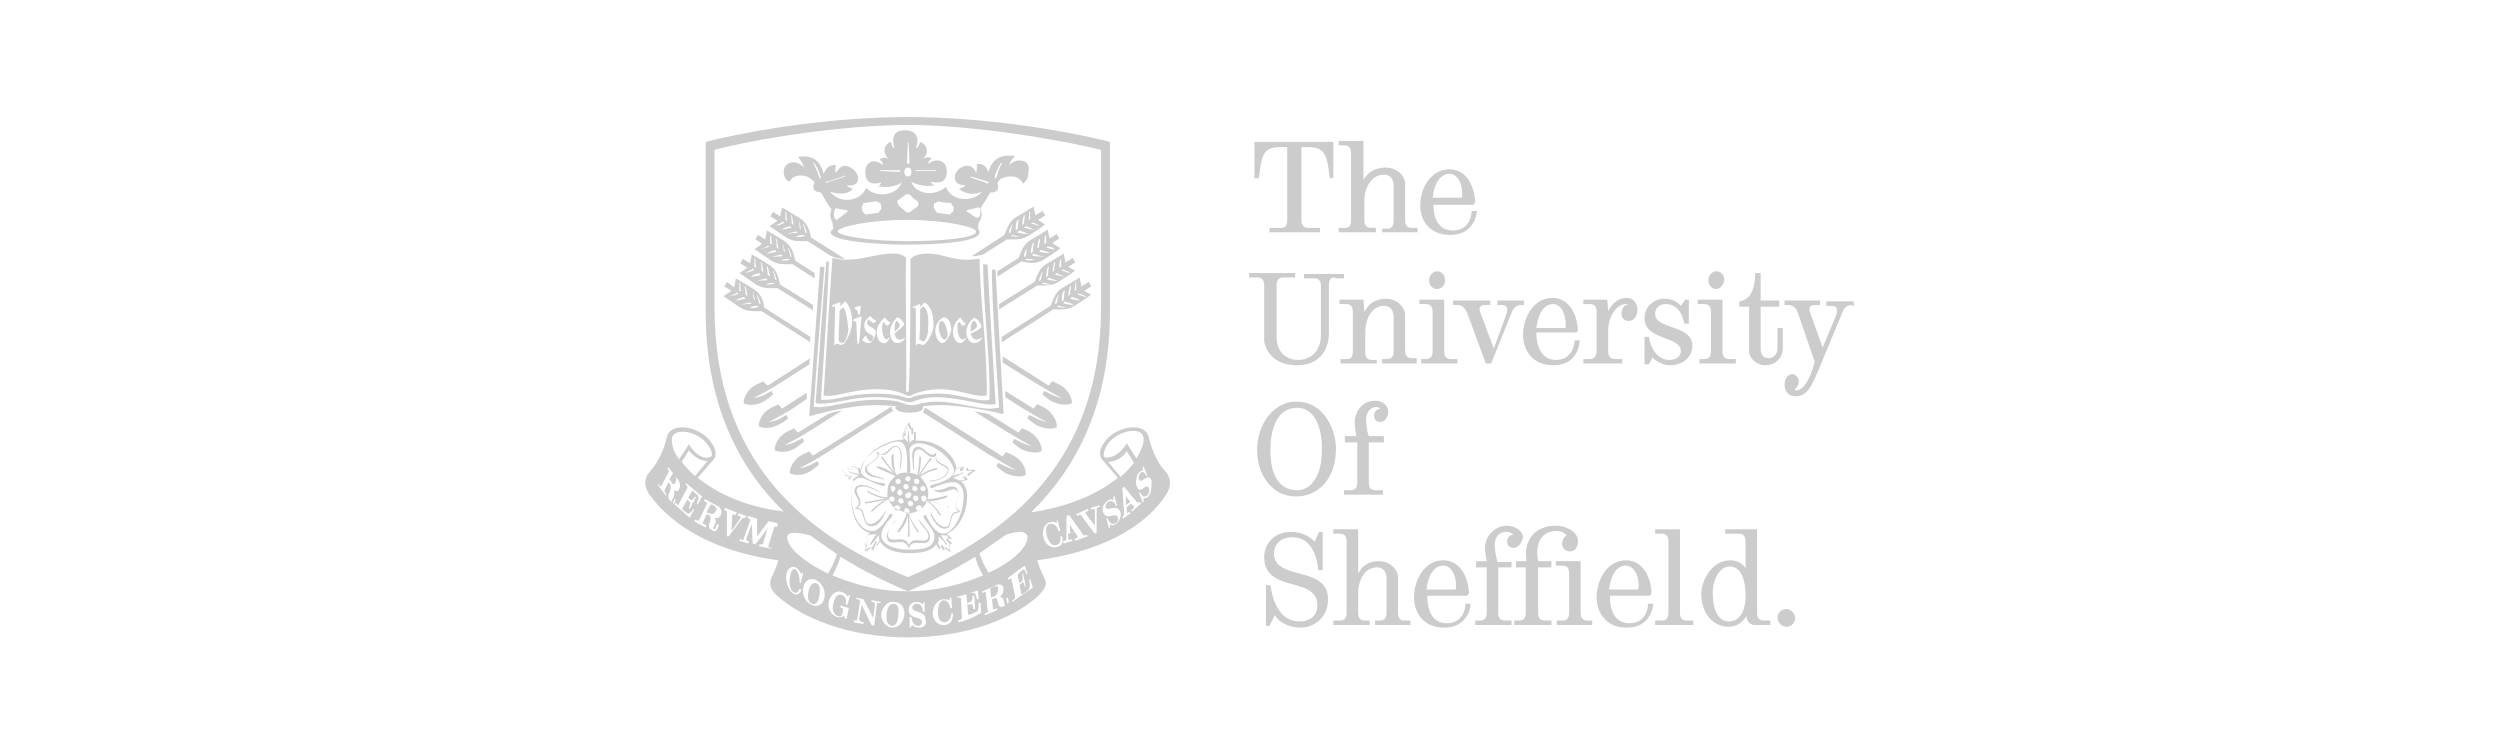 <?xml version="1.0" encoding="utf-8"?>
<!-- Generator: Adobe Illustrator 23.0.3, SVG Export Plug-In . SVG Version: 6.00 Build 0)  -->
<svg version="1.1" id="Layer_1" xmlns="http://www.w3.org/2000/svg" xmlns:xlink="http://www.w3.org/1999/xlink" x="0px" y="0px"
	 viewBox="0 0 282 85.2" style="enable-background:new 0 0 282 85.2;" xml:space="preserve">
<style type="text/css">
	.st0{fill-rule:evenodd;clip-rule:evenodd;fill:#CCCCCC;}
	.st1{fill:#CCCCCC;}
</style>
<g>
	<g>
		<path class="st1" d="M76.2,54.4c0.2-0.4,0-0.7-0.1-0.9L76,53.4c-0.1-0.1-0.1-0.1-0.1,0l-0.4,0.7l0.2,0.2
			C75.9,54.8,76.1,54.6,76.2,54.4z"/>
		<path class="st1" d="M112,66.2l-0.2,0.1c-0.1,0-0.1,0.1-0.1,0.2l0.1,0.9l0.3-0.1c0.4-0.2,0.5-0.6,0.5-0.8
			C112.6,66,112.3,66.1,112,66.2z"/>
		<polygon class="st1" points="120.7,60.1 121.2,60 120.7,59.2 		"/>
		<polygon class="st1" points="127,57 127.5,56.6 127,56 		"/>
		<path class="st1" d="M131.4,53.1c-0.5-0.5-1.3-1.7-1.8-3.7c-0.1-0.6-0.6-1.2-1.7-1.2c-1.3,0-2.5,0.7-3.1,1.4
			c-0.5,0.6-0.8,1.2-0.7,1.7c0,0.1,0.1,0.3,0.1,0.4l0,0l1.9,2.2c-2.9,2.3-6.5,3.4-9.8,3.9c5.3-5.2,8.9-12.4,8.9-22.7l0-19.1
			c-5.6-1.4-14.5-2.8-22.8-2.8c-8.3,0-17.2,1.4-22.8,2.8l0,19.1c0,10.2,3.5,17.4,8.8,22.6c-3.3-0.4-6.8-1.5-9.7-3.8l1.9-2.2l0,0
			c0.1-0.1,0.1-0.2,0.1-0.4c0.1-0.5-0.2-1.1-0.7-1.7c-0.6-0.7-1.8-1.4-3.1-1.4c-1.1,0-1.6,0.6-1.7,1.2c-0.5,2-1.3,3.1-1.8,3.7
			c-1.1,1.1-0.5,2.3,0.1,3c1.6,2.1,5.5,5.9,14.3,7.1c-0.2,0.7-0.5,1.4-0.8,2c-0.3,0.7-0.1,1.4,0.9,2.2c2.4,2.1,7.5,4.5,14.5,4.5
			c6.9,0,12-2.3,14.5-4.5c1-0.9,1.3-1.5,0.9-2.2c-0.3-0.6-0.6-1.3-0.8-2c8.8-1.2,12.8-4.8,14.4-7.2
			C131.9,55.3,132.4,54.2,131.4,53.1z M78.4,53.7c-0.6-0.5-1.2-1.2-1.5-1.6c0.1-0.2,0.6-0.9,0.8-1.3c0.6,0.8,1.4,1.2,2.1,1.2
			L78.4,53.7z M77,48.7c1,0,2,0.5,2.7,1.3c0.4,0.5,0.6,0.9,0.6,1.3c0,0.1,0,0.2-0.3,0.3c-0.8,0.2-1.7-0.5-2.3-1.5
			c0,0-0.8,1.3-1.1,1.7c-0.7-0.9-0.8-1.7-0.8-2C75.7,49.2,76,48.7,77,48.7z M75.6,56.5c-0.2-0.2-0.3-0.6-0.1-0.9
			c0.2-0.5,0.2-0.7,0.1-1l-0.2-0.2l-0.4,0.8c-0.1,0.1,0,0.2,0,0.3l0.2,0.3l-0.1,0.1l-0.9-1.2l0.1-0.1l0.1,0.2c0.1,0.1,0.1,0.1,0.2,0
			l0.8-1.5c0.1-0.2,0-0.3,0-0.3l-0.1-0.2l0.1-0.1l1,1.3c0.3,0.3,0.4,0.9,0.2,1.2c-0.1,0.2-0.3,0.3-0.6,0.1c0.1,0.4,0.1,0.6-0.2,1.1
			c-0.1,0.1,0,0.2,0,0.3c0,0.1,0.1,0.1,0.1,0l0.2-0.5l0.1,0.2l-0.2,0.5C76,56.7,75.8,56.7,75.6,56.5z M76.1,56.9l0.1-0.2l0.2,0.2
			c0.1,0.1,0.2,0.1,0.2-0.1l0.9-1.7c0.1-0.2,0-0.2,0-0.3l-0.2-0.2l0.1-0.1l1.8,1.5l-0.5,0.9l-0.1-0.1c0.3-0.7,0.2-0.9-0.1-1.1
			l-0.3-0.3c-0.1-0.1-0.1-0.1-0.2,0.1l-0.4,0.7l0.1,0c0.3,0.3,0.4,0.3,0.7-0.2l0.1,0.1l-0.7,1.3l-0.1-0.1c0.2-0.6,0.2-0.6-0.1-0.9
			l-0.1,0L77,57.3c-0.1,0.1,0,0.2,0,0.2l0.4,0.3c0.2,0.2,0.5,0.2,0.8-0.4l0.1,0.1l-0.5,0.9L76.1,56.9z M81.3,58.1
			c-0.1,0.3-0.4,0.4-0.7,0.3c0.2,0.3,0.2,0.5-0.1,1c-0.1,0.2,0,0.2,0,0.3c0.1,0,0.1,0,0.2-0.1l0.2-0.5l0.2,0.1l-0.2,0.5
			c-0.1,0.2-0.3,0.3-0.6,0.1c-0.3-0.1-0.4-0.4-0.3-0.7c0.2-0.5,0.2-0.8,0-1L79.7,58l-0.4,0.9c-0.1,0.1,0,0.2,0.1,0.2l0.3,0.2
			l-0.1,0.2l-1.3-0.7l0.1-0.2l0.2,0.1c0.1,0,0.2,0.1,0.3-0.1l0.8-1.7c0.1-0.2,0-0.2-0.1-0.3l-0.2-0.1l0.1-0.2l1.5,0.8
			C81.3,57.3,81.5,57.7,81.3,58.1z M82,60.5l0-2.6c0-0.2,0-0.3-0.1-0.3l-0.2-0.1l0.1-0.2l1.3,0.5L83,58.1L82.8,58
			c-0.1,0-0.2,0-0.2,0.2l-0.1,1.7l1-1.4c0.1-0.1,0.1-0.2-0.1-0.3l-0.2-0.1l0.1-0.2l0.9,0.3l-0.1,0.2l-0.1,0c-0.1,0-0.2,0-0.3,0.1
			l-1.5,2L82,60.5z M87.7,59.4l-0.2,0c-0.1,0-0.2,0-0.2,0.2l-0.6,1.9c-0.1,0.2,0,0.2,0.1,0.3l0.2,0L87,61.9l-1.4-0.3l0.1-0.2l0.2,0
			c0.2,0,0.2,0,0.2-0.2l0.5-1.6l-1.4,1.8l-0.3-0.1l-0.1-2.2l-0.6,1.6c-0.1,0.2,0,0.2,0.1,0.3l0.2,0.1l-0.1,0.2l-1-0.3l0.1-0.2
			l0.2,0.1c0.1,0,0.2,0,0.2-0.2l0.7-1.9c0.1-0.2,0-0.2-0.1-0.3l-0.2-0.1l0.1-0.2l1,0.3l0,2l1.3-1.7l1,0.2L87.7,59.4z M80.6,34.7
			V16.9c4.5-1.2,14.3-2.8,21.8-2.8c7.6,0,17.3,1.7,21.8,2.8v17.8c0,17.1-10.1,25.5-21.8,30.4C90.6,60.3,80.6,51.9,80.6,34.7z
			 M115.9,60.6c0,1.5-2.7,3.3-4.4,4c-0.4-0.7-0.8-1.4-1-2.2c1-0.7,2-1.4,3-2.1c0.6-0.2,1.2-0.3,1.7-0.3
			C115.7,60.1,115.9,60.3,115.9,60.6z M94.4,62.5c-0.2,0.8-0.6,1.5-1,2.2c-1.7-0.8-4.6-2.6-4.6-4.1c0-0.3,0.2-0.5,0.8-0.5
			c0.5,0,1.1,0.1,1.8,0.3C92.4,61.1,93.4,61.8,94.4,62.5z M89.8,64.3c-0.3-0.3-0.6,0.1-0.7,0.8c-0.1,0.7,0,1.3,0.3,1.6
			c0.3,0.3,0.6,0.2,0.8-0.3l0.2,0.1c-0.2,0.6-0.6,0.7-1,0.4c-0.6-0.5-0.8-1.5-0.7-2.1c0.1-0.7,0.7-1.1,1.2-0.7
			c0.2,0.2,0.4,0.4,0.5,0.7l0.1-0.2l0.1,0.1l-0.3,1.1l-0.1-0.1C90.2,65.1,90.1,64.6,89.8,64.3z M93,67.4c-0.1,0.7-0.7,1.2-1.5,0.8
			c-0.8-0.4-1-1.2-0.9-1.9c0.1-0.7,0.7-1.2,1.4-0.9C93,65.9,93.1,66.9,93,67.4z M96,68.7l-0.1-0.1c-0.1,0-0.2,0-0.2,0.2l-0.2,1
			l-0.2,0l-0.1-0.4c-0.1,0.2-0.4,0.3-0.8,0.2c-0.7-0.3-1.1-1-0.9-1.8c0.2-0.7,0.8-1.3,1.5-1c0.3,0.1,0.5,0.3,0.6,0.5l0.2-0.2l0.1,0
			l-0.3,1.1l-0.2,0c0.1-0.5,0-1-0.5-1.1c-0.2-0.1-0.7,0-0.9,1c-0.2,0.8,0.1,1.2,0.5,1.4c0.3,0.1,0.4,0,0.5-0.2l0.1-0.4
			c0-0.2,0-0.3-0.1-0.3l-0.2-0.1l0-0.2l1.3,0.4L96,68.7z M99.3,68l-0.2,0c-0.1,0-0.2,0-0.2,0.2l-0.3,2.4l-0.3-0.1l-1.1-2.3l-0.3,1.6
			c0,0.2,0.1,0.3,0.2,0.3l0.3,0.1l0,0.2l-1.1-0.2l0-0.2l0.2,0c0.1,0,0.2,0,0.2-0.2l0.3-1.9c0-0.2,0-0.2-0.2-0.3l-0.2,0l0-0.2
			l0.8,0.2l1.1,2.1l0.2-1.5c0-0.2-0.1-0.2-0.2-0.3l-0.2,0l0-0.2l1.1,0.2L99.3,68z M102,69.4c-0.1,0.8-0.6,1.4-1.4,1.4
			c-0.8-0.1-1.2-0.9-1.2-1.5c0.1-0.7,0.6-1.5,1.4-1.4C101.8,67.9,102.1,68.8,102,69.4z M93.9,64.9c0.4-0.7,0.7-1.4,0.9-2.1
			c2.4,1.5,5,2.8,7.6,3.9c2.6-1.1,5.2-2.4,7.6-3.9c0.2,0.7,0.5,1.5,0.9,2.1c-1.9,0.8-4.9,1.8-8.6,1.8C98.7,66.7,95.8,65.7,93.9,64.9
			z M103.7,70.8c-0.4,0-0.6-0.1-0.8-0.3l-0.2,0.3l-0.1,0l0-1.2l0.2,0c0.1,0.6,0.3,1,0.8,1c0.2,0,0.4-0.2,0.4-0.4
			c0-0.8-1.5-0.2-1.5-1.5c0-0.3,0.2-0.8,0.9-0.8c0.3,0,0.5,0.1,0.7,0.3l0.1-0.3l0.1,0l0,1.1l-0.2,0c0-0.6-0.3-0.9-0.7-0.9
			c-0.3,0-0.5,0.3-0.5,0.4c0,0.7,1.5,0.3,1.5,1.4C104.6,70.3,104.3,70.8,103.7,70.8z M106.6,70.5c-0.8,0.1-1.3-0.5-1.4-1.2
			c0-0.8,0.4-1.6,1.2-1.7c0.3,0,0.5,0,0.7,0.1l0.1-0.3l0.1,0l0.1,1.2l-0.2,0c-0.1-0.6-0.4-0.9-0.8-0.9c-0.4,0.1-0.6,0.6-0.6,1.4
			c0,0.7,0.3,1.1,0.8,1.1c0.4-0.1,0.7-0.4,0.7-1l0.2,0C107.5,70,107.2,70.4,106.6,70.5z M108.1,70.2l0-0.2l0.2-0.1
			c0.1,0,0.2-0.1,0.2-0.3l-0.1-2c0-0.2-0.1-0.2-0.2-0.2l-0.2,0.1l0-0.2c0.9-0.2,1.7-0.5,2.3-0.7l0.1,1l-0.2,0
			c-0.1-0.7-0.3-0.8-0.7-0.7c-0.2,0-0.3,0.1-0.4,0.1c-0.1,0-0.1,0.1-0.1,0.2l0.1,0.8l0.1,0c0.4-0.1,0.5-0.2,0.5-0.8l0.2,0l0.1,1.5
			l-0.2,0c-0.1-0.6-0.1-0.6-0.6-0.5l-0.1,0l0.1,1c0,0.2,0.1,0.2,0.2,0.1c0.2,0,0.3-0.1,0.5-0.2c0.4-0.1,0.5-0.3,0.5-1.1l0.2,0
			l0.1,1.1C109.6,69.8,108.9,70,108.1,70.2z M113.2,68.4c-0.3,0.1-0.5,0.1-0.6-0.3c-0.1-0.6-0.2-0.7-0.5-0.6l-0.2,0.1l0.1,1
			c0,0.2,0.1,0.2,0.2,0.1l0.3-0.1l0,0.2c-0.4,0.2-0.9,0.4-1.4,0.6l0-0.2l0.2-0.1c0.1,0,0.2-0.1,0.1-0.3l-0.2-1.9
			c0-0.2-0.1-0.2-0.2-0.1l-0.2,0.1l0-0.2l1.6-0.7c0.4-0.2,0.8,0,0.8,0.4c0,0.3-0.1,0.7-0.4,0.9c0.3,0.1,0.4,0.2,0.5,0.8
			c0,0.2,0.1,0.2,0.2,0.1c0.1,0,0.1-0.1,0.1-0.2l-0.1-0.5l0.2-0.1l0.1,0.6C113.7,67.9,113.6,68.2,113.2,68.4z M114.2,67.9l0-0.2
			l0.2-0.1c0.1-0.1,0.1-0.1,0.1-0.4l-0.4-1.8c0-0.2-0.1-0.2-0.2-0.1l-0.2,0.1l0-0.2c0.5-0.4,1.3-1,1.9-1.4l0.3,0.9l-0.1,0.1
			c-0.2-0.7-0.4-0.6-0.6-0.4c-0.1,0.1-0.2,0.2-0.3,0.3c-0.1,0.1-0.1,0.1-0.1,0.3l0.2,0.8l0.1-0.1c0.3-0.2,0.3-0.3,0.2-0.9l0.1-0.1
			l0.3,1.4l-0.1,0.1c-0.1-0.6-0.2-0.6-0.5-0.3l-0.1,0.1l0.2,0.9c0,0.2,0.1,0.1,0.2,0.1c0.1-0.1,0.4-0.3,0.5-0.4
			c0.3-0.2,0.3-0.5,0.2-1.2l0.1-0.1l0.3,1C115.7,66.8,114.9,67.4,114.2,67.9z M124.5,51.3c0-0.4,0.2-0.9,0.6-1.4
			c0.7-0.8,1.8-1.3,2.7-1.3c1,0,1.2,0.5,1.2,1c0,0.4-0.2,1.1-0.8,2.1c-0.3-0.4-1.1-1.7-1.1-1.7c-0.6,1-1.5,1.7-2.4,1.6
			C124.5,51.6,124.5,51.4,124.5,51.3z M119.2,61.7c-0.8,0.2-1.4-0.5-1.5-1.1c-0.2-0.7,0.1-1.6,0.8-1.7c0.3-0.1,0.5,0,0.7,0.1l0-0.3
			l0.1,0l0.3,1.2l-0.2,0c-0.2-0.6-0.5-0.9-1-0.8c-0.4,0.1-0.5,0.6-0.3,1.4c0.2,0.7,0.6,1.1,1,1c0.4-0.1,0.6-0.4,0.5-1l0.2,0
			C120,61.1,119.8,61.6,119.2,61.7z M121.3,61l-0.1-0.2l0.2-0.1c0.1,0,0.2-0.1,0.1-0.3l-0.3-0.4l-0.7,0.2v0.5c0,0.2,0.1,0.2,0.2,0.2
			l0.2-0.1l0.1,0.2l-1,0.3l-0.1-0.2l0.2-0.1c0.1,0,0.2-0.1,0.2-0.3l0-2.5l0.3-0.1l1.5,2.1c0.1,0.2,0.2,0.2,0.3,0.2l0.2-0.1l0.1,0.2
			L121.3,61z M123.9,57.2c-0.1,0.1-0.2,0.1-0.2,0.3l0,2.6l-0.2,0.1l-1.5-2c-0.1-0.2-0.2-0.2-0.3-0.1l-0.2,0.1l-0.1-0.2l1.3-0.6
			l0.1,0.2l-0.2,0.1c-0.1,0-0.2,0.1-0.1,0.3l1,1.3l0-1.7c0-0.2-0.1-0.2-0.2-0.2l-0.2,0.1l-0.1-0.2L124,57l0.1,0.2L123.9,57.2z
			 M125.9,59.1c-0.3,0.2-0.6,0.2-0.7,0l0,0.4l-0.1,0.1l-0.3-1.1l0.1-0.1c0.2,0.5,0.5,0.9,1,0.6c0.2-0.1,0.3-0.4,0.2-0.6
			c-0.2-0.8-1.3,0.5-1.7-0.7c-0.1-0.3,0-0.8,0.5-1.2c0.3-0.2,0.5-0.2,0.7-0.1l0-0.4l0.1-0.1L126,57l-0.1,0.1
			c-0.2-0.5-0.5-0.7-0.9-0.5c-0.3,0.2-0.3,0.5-0.3,0.6c0.2,0.6,1.3-0.5,1.7,0.6C126.5,58.2,126.3,58.8,125.9,59.1z M125,52.1
			c0.7,0,1.6-0.4,2.1-1.2c0.2,0.3,0.7,1.1,0.8,1.3c-0.3,0.4-0.9,1.1-1.5,1.6L125,52.1z M127.7,57.7l-0.1-0.2l0.2-0.1
			c0.1-0.1,0.2-0.2,0.1-0.3l-0.3-0.3l-0.5,0.4l0,0.5c0,0.2,0.1,0.2,0.2,0.1l0.1-0.1l0.1,0.2l-0.8,0.6l-0.1-0.2l0.1-0.1
			c0.1-0.1,0.1-0.2,0.1-0.4l-0.2-2.7l0.2-0.2l1.4,1.7c0.1,0.1,0.2,0.1,0.2,0.1l0.2-0.1l0.1,0.2L127.7,57.7z M129.6,55.9
			c-0.2,0.3-0.4,0.3-0.6,0.3l0,0.4l-0.1,0.1l-0.4-1.1l0.1-0.1c0.2,0.5,0.5,0.7,0.9,0.3c0.1-0.2,0.2-0.5,0.1-0.7
			c-0.3-0.8-1,0.9-1.4-0.3c-0.1-0.2-0.1-0.9,0.2-1.4c0.2-0.3,0.4-0.3,0.5-0.3l0-0.4l0.1-0.1l0.4,1l-0.1,0.1
			c-0.2-0.5-0.5-0.6-0.7-0.3c-0.2,0.3-0.2,0.6-0.1,0.7c0.2,0.6,1-0.9,1.4,0.1C129.9,54.9,129.9,55.5,129.6,55.9z"/>
		<path class="st1" d="M100.8,68.1c-0.4,0-0.7,0.3-0.8,1.2c-0.1,1,0.3,1.2,0.6,1.3c0.4,0,0.7-0.4,0.7-1.1
			C101.5,68.5,101.2,68.1,100.8,68.1z"/>
		<path class="st1" d="M92.1,65.8c-0.3-0.1-0.7,0-0.9,0.9c-0.2,0.9,0.1,1.3,0.4,1.4c0.4,0.2,0.7-0.2,0.8-0.8
			C92.6,66.4,92.4,65.9,92.1,65.8z"/>
		<path class="st1" d="M80.5,57l-0.2-0.1c-0.1,0-0.1,0-0.2,0.1l-0.4,0.8l0.3,0.1c0.4,0.2,0.6,0,0.7-0.2C81,57.4,80.7,57.2,80.5,57z"
			/>
	</g>
	<g>
		<path class="st1" d="M90.2,24.6c-0.3-0.2-1.3-0.8-2-1.2c0,0.1-0.1,0.6-0.2,1l-0.8-0.5l-0.3,0.5l0.8,0.5c-0.3,0.2-0.7,0.5-0.9,0.6
			c0.6,0.4,1.6,1.1,1.9,1.3c0.8,0.5,1.6,0.4,2.4,0.4l2.5,1.6c0.4,0.2,0.9,0.4,1.7,0.4l-3.8-2.4C91.3,25.8,91,25.1,90.2,24.6z
			 M90.1,24.8c0.1,0.3,0.2,0.9,0.3,1.1l-0.2-0.2c0-0.3-0.1-0.7-0.1-1C89.9,24.6,90,24.7,90.1,24.8z M89.3,24.3
			c0.1,0.3,0.2,0.9,0.2,1.1l-0.2-0.2c0-0.3,0-0.7-0.1-0.9C89.2,24.2,89.3,24.3,89.3,24.3z M88.6,23.9c0-0.1,0.1,0,0.1,0
			c0,0.2,0,0.6,0.1,1l-0.2-0.1C88.6,24.5,88.6,24,88.6,23.9z M87.5,25.4c0.1,0,0.6-0.2,0.8-0.4l0.2,0.1
			C88.2,25.3,87.8,25.5,87.5,25.4C87.5,25.5,87.4,25.4,87.5,25.4z M88.2,25.9C88.1,25.9,88,25.8,88.2,25.9c0.2-0.2,0.6-0.3,0.9-0.4
			l0.2,0.2C89.1,25.7,88.5,25.9,88.2,25.9z M88.8,26.3c0.3,0,0.7-0.1,1-0.2l0.2,0.2C89.9,26.2,89.2,26.4,88.8,26.3
			C88.9,26.4,88.7,26.3,88.8,26.3z M89.8,26.7C89.7,26.7,89.6,26.7,89.8,26.7c0.1-0.1,0.5-0.2,0.8-0.2l0.2,0.1
			C90.6,26.7,90.1,26.8,89.8,26.7z M90.8,26.2c0-0.3-0.1-0.6-0.2-0.8c-0.1-0.2,0.1-0.1,0.1,0c0.1,0.2,0.3,0.7,0.3,0.9L90.8,26.2z"/>
		<path class="st1" d="M119.7,43.5c-0.3-0.2-0.8-0.4-1-0.5c-0.1,0.1-0.3,0.3-0.4,0.5l-5.2-3.3c0,0.2,0,0.5,0,0.7l3.7,2.3
			c0.9,0.5,2.1,1.3,3,1.7l0,0c-0.7-0.1-1.4-0.5-2-0.8c-0.1,0.2-0.2,0.3-0.2,0.4c0.1,0.1,0.6,0.5,0.9,0.7c0.7,0.4,1.8,0.6,2.4,0.3
			C121,44.9,120.4,43.9,119.7,43.5z"/>
	</g>
	<g>
		<path class="st1" d="M118,46.1c-0.3-0.2-0.8-0.4-1-0.5c-0.1,0.1-0.3,0.3-0.4,0.5l-3.2-2c0,0.2,0,0.5,0,0.7l1.7,1.1
			c0.9,0.5,2.1,1.3,3,1.7l0,0c-0.7-0.1-1.4-0.5-2-0.8c-0.1,0.2-0.2,0.3-0.2,0.4c0.1,0.1,0.6,0.5,0.9,0.7c0.7,0.4,1.8,0.6,2.4,0.3
			C119.3,47.5,118.7,46.6,118,46.1z"/>
		<path class="st1" d="M88.5,27.2c-0.3-0.2-1.3-0.8-2-1.2c0,0.1-0.1,0.6-0.2,1l-0.8-0.5l-0.3,0.5l0.8,0.5c-0.3,0.2-0.7,0.5-0.9,0.6
			c0.6,0.4,1.6,1.1,1.9,1.3c0.8,0.5,1.6,0.4,2.4,0.4l2.5,1.6c0-0.2,0-0.5,0-0.6l-2.2-1.4C89.5,28.5,89.3,27.8,88.5,27.2z M88.3,27.4
			c0.1,0.3,0.2,0.9,0.3,1.1l-0.2-0.2c0-0.3-0.1-0.7-0.1-1C88.2,27.3,88.3,27.4,88.3,27.4z M87.6,27c0.1,0.3,0.2,0.9,0.2,1.1
			l-0.2-0.2c0-0.3,0-0.7-0.1-0.9C87.5,26.8,87.6,26.9,87.6,27z M86.9,26.6c0-0.1,0.1,0,0.1,0c0,0.2,0,0.6,0.1,1l-0.2-0.1
			C86.8,27.1,86.9,26.7,86.9,26.6z M85.8,28.1c0.1,0,0.6-0.2,0.8-0.4l0.2,0.1C86.5,27.9,86,28.1,85.8,28.1
			C85.8,28.1,85.7,28.1,85.8,28.1z M86.5,28.6C86.4,28.6,86.3,28.5,86.5,28.6c0.2-0.2,0.6-0.3,0.9-0.4l0.2,0.2
			C87.4,28.4,86.8,28.6,86.5,28.6z M87.1,28.9c0.3,0,0.7-0.1,1-0.2l0.2,0.2C88.2,28.9,87.5,29,87.1,28.9C87.1,29,87,28.9,87.1,28.9z
			 M88.1,29.4C88,29.4,87.9,29.3,88.1,29.4c0.1-0.1,0.5-0.2,0.8-0.2l0.2,0.1C88.8,29.4,88.4,29.4,88.1,29.4z M89.1,28.9
			c0-0.3-0.1-0.6-0.2-0.8c-0.1-0.2,0.1-0.1,0.1,0c0.1,0.2,0.3,0.7,0.3,0.9L89.1,28.9z"/>
	</g>
	<g>
		<path class="st1" d="M86.8,29.9c-0.3-0.2-1.3-0.8-2-1.2c0,0.1-0.1,0.6-0.2,1l-0.8-0.5l-0.3,0.5l0.8,0.5c-0.3,0.2-0.7,0.5-0.9,0.6
			c0.6,0.4,1.6,1.1,1.9,1.3c0.8,0.5,1.6,0.4,2.4,0.4l4,2.5c0-0.2,0-0.4,0-0.6l-3.7-2.3C87.8,31.2,87.6,30.4,86.8,29.9z M86.6,30.1
			c0.1,0.3,0.2,0.9,0.3,1.1L86.6,31c0-0.3-0.1-0.7-0.1-1C86.5,30,86.6,30.1,86.6,30.1z M85.9,29.6c0.1,0.3,0.2,0.9,0.2,1.1l-0.2-0.2
			c0-0.3,0-0.7-0.1-0.9C85.8,29.5,85.9,29.6,85.9,29.6z M85.1,29.2c0-0.1,0.1,0,0.1,0c0,0.2,0,0.6,0.1,1l-0.2-0.1
			C85.1,29.8,85.1,29.3,85.1,29.2z M84.1,30.7c0.1,0,0.6-0.2,0.8-0.4l0.2,0.1C84.8,30.6,84.3,30.8,84.1,30.7
			C84.1,30.8,84,30.8,84.1,30.7z M84.7,31.2C84.7,31.2,84.6,31.2,84.7,31.2c0.2-0.2,0.6-0.3,0.9-0.4l0.2,0.2
			C85.7,31.1,85.1,31.2,84.7,31.2z M85.4,31.6c0.3,0,0.7-0.1,1-0.2l0.2,0.2C86.5,31.6,85.8,31.7,85.4,31.6
			C85.4,31.7,85.3,31.6,85.4,31.6z M86.4,32.1C86.3,32.1,86.1,32,86.4,32.1c0.1-0.1,0.5-0.2,0.8-0.2l0.2,0.1
			C87.1,32.1,86.7,32.1,86.4,32.1z M87.4,31.5c0-0.3-0.1-0.6-0.2-0.8c-0.1-0.2,0.1-0.1,0.1,0c0.1,0.3,0.3,0.7,0.3,0.9L87.4,31.5z"/>
		<path class="st1" d="M116.3,48.8c-0.3-0.2-0.8-0.4-1-0.5c-0.1,0.1-0.3,0.3-0.4,0.5l-3.4-2.1c-0.5-0.1-1-0.2-1.6-0.3l3.5,2.2
			c0.9,0.5,2.1,1.3,3,1.7l0,0c-0.7-0.1-1.4-0.5-2-0.8c-0.1,0.2-0.2,0.3-0.2,0.4c0.1,0.1,0.6,0.5,0.9,0.7c0.7,0.4,1.8,0.6,2.4,0.3
			C117.6,50.2,117,49.3,116.3,48.8z"/>
	</g>
	<g>
		<path class="st1" d="M114.5,51.5c-0.3-0.2-0.8-0.4-1-0.5c-0.1,0.1-0.3,0.3-0.4,0.5l-8.7-5.5c0,0-0.1,0-0.1,0
			c0,0.2-0.1,0.3-0.2,0.5l7.5,4.8c0.9,0.5,2.1,1.3,3,1.7l0,0c-0.7-0.1-1.4-0.5-2-0.8c-0.1,0.2-0.2,0.3-0.2,0.4
			c0.1,0.1,0.6,0.5,0.9,0.7c0.7,0.4,1.8,0.6,2.4,0.3C115.8,52.8,115.2,51.9,114.5,51.5z"/>
		<path class="st1" d="M85,32.6c-0.3-0.2-1.3-0.8-2-1.2c0,0.1-0.1,0.6-0.2,1L82,31.8l-0.3,0.5l0.8,0.5c-0.3,0.2-0.7,0.5-0.9,0.6
			c0.6,0.4,1.6,1.1,1.9,1.3c0.8,0.5,1.6,0.4,2.4,0.4l5.5,3.5c0-0.2,0-0.4,0-0.6l-5.2-3.3C86.1,33.8,85.8,33.1,85,32.6z M84.9,32.8
			c0.1,0.3,0.2,0.9,0.3,1.1l-0.2-0.2c0-0.3-0.1-0.7-0.1-1C84.7,32.6,84.8,32.7,84.9,32.8z M84.1,32.3c0.1,0.3,0.2,0.9,0.2,1.1
			l-0.2-0.2c0-0.3,0-0.7-0.1-0.9C84,32.2,84.1,32.3,84.1,32.3z M83.4,31.9c0-0.1,0.1,0,0.1,0c0,0.2,0,0.6,0.1,1l-0.2-0.1
			C83.4,32.4,83.4,32,83.4,31.9z M82.3,33.4c0.1,0,0.6-0.2,0.8-0.4l0.2,0.1C83,33.3,82.6,33.4,82.3,33.4
			C82.3,33.5,82.2,33.4,82.3,33.4z M83,33.9C82.9,33.9,82.8,33.8,83,33.9c0.2-0.2,0.6-0.3,0.9-0.4l0.2,0.2
			C83.9,33.7,83.3,33.9,83,33.9z M83.6,34.3c0.3,0,0.7-0.1,1-0.2l0.2,0.2C84.7,34.2,84,34.4,83.6,34.3
			C83.7,34.4,83.5,34.3,83.6,34.3z M84.6,34.7C84.5,34.7,84.4,34.6,84.6,34.7c0.1-0.1,0.5-0.2,0.8-0.2l0.2,0.1
			C85.4,34.7,84.9,34.8,84.6,34.7z M85.6,34.2c0-0.3-0.1-0.6-0.2-0.8c-0.1-0.2,0.1-0.1,0.1,0c0.1,0.2,0.3,0.7,0.3,0.9L85.6,34.2z"/>
	</g>
	<g>
		<path class="st1" d="M117.1,24.8l0.8-0.5l-0.3-0.5l-0.8,0.5c-0.1-0.4-0.2-0.8-0.2-1c-0.6,0.4-1.7,1-2,1.2c-0.8,0.5-1,1.3-1.3,2
			l-3.7,2.4c0.5,0,1-0.1,1.3-0.2l2.7-1.7c0.8,0,1.6,0.1,2.4-0.4c0.3-0.2,1.3-0.8,1.9-1.3C117.8,25.3,117.4,25,117.1,24.8z
			 M116.1,23.9c0,0,0.1-0.1,0.1,0c0,0.1,0,0.6,0,0.8l-0.2,0.1C116.1,24.6,116.1,24.1,116.1,23.9z M115.5,24.3c0,0,0.1-0.1,0.1,0
			c0,0.3-0.1,0.7-0.1,0.9l-0.2,0.2C115.3,25.2,115.4,24.6,115.5,24.3z M114.8,24.8c0,0,0.1-0.1,0.1,0c0,0.2-0.1,0.7-0.1,1l-0.2,0.2
			C114.5,25.7,114.6,25,114.8,24.8z M113.8,26.3c0-0.3,0.2-0.7,0.3-0.9c0-0.1,0.2-0.2,0.1,0c-0.1,0.1-0.1,0.5-0.2,0.8L113.8,26.3z
			 M115,26.7c-0.3,0-0.7,0-1-0.1l0.2-0.1C114.5,26.6,114.9,26.6,115,26.7C115.2,26.7,115.1,26.7,115,26.7z M115.9,26.4
			c-0.3,0-1-0.1-1.2-0.2L115,26C115.3,26.1,115.7,26.2,115.9,26.4C116.1,26.3,116,26.4,115.9,26.4z M116.6,25.9
			c-0.3,0-0.9-0.2-1.1-0.2l0.2-0.2C116,25.6,116.5,25.8,116.6,25.9C116.8,25.8,116.7,25.9,116.6,25.9z M117.3,25.5
			c-0.2,0-0.6-0.2-1-0.3l0.2-0.1C116.8,25.2,117.2,25.4,117.3,25.5C117.4,25.4,117.3,25.5,117.3,25.5z"/>
		<path class="st1" d="M86.1,43c-0.1,0.1-0.7,0.3-1,0.5c-0.7,0.4-1.3,1.4-1.2,2c0.6,0.3,1.7,0.2,2.4-0.3c0.3-0.2,0.8-0.6,0.9-0.7
			c0-0.1-0.1-0.2-0.2-0.4c-0.6,0.4-1.2,0.7-2,0.8l0,0c0.8-0.4,2.1-1.1,3-1.7l3.3-2.1c0-0.2,0-0.5,0.1-0.7l-4.8,3.1
			C86.4,43.3,86.1,43.1,86.1,43z"/>
	</g>
	<g>
		<path class="st1" d="M120.5,30.1l0.8-0.5l-0.3-0.5l-0.8,0.5c-0.1-0.4-0.2-0.8-0.2-1c-0.6,0.4-1.7,1-2,1.2c-0.8,0.5-1,1.3-1.3,2
			l-4,2.5c0,0.2,0,0.4,0,0.6l4.3-2.7c0.8,0,1.6,0.1,2.4-0.4c0.3-0.2,1.3-0.8,1.9-1.3C121.3,30.6,120.9,30.3,120.5,30.1z M119.6,29.3
			c0,0,0.1-0.1,0.1,0c0,0.1,0,0.6,0,0.8l-0.2,0.1C119.5,29.9,119.5,29.5,119.6,29.3z M118.9,29.6c0,0,0.1-0.1,0.1,0
			c0,0.3-0.1,0.7-0.1,0.9l-0.2,0.2C118.8,30.5,118.8,29.9,118.9,29.6z M118.2,30.1c0,0,0.1-0.1,0.1,0c0,0.2-0.1,0.7-0.1,1l-0.2,0.2
			C118,31,118.1,30.4,118.2,30.1z M117.2,31.7c0-0.3,0.2-0.7,0.3-0.9c0-0.1,0.2-0.2,0.1,0c-0.1,0.1-0.1,0.5-0.2,0.8L117.2,31.7z
			 M118.5,32.1c-0.3,0-0.7,0-1-0.1l0.2-0.1C117.9,31.9,118.3,32,118.5,32.1C118.7,32,118.5,32.1,118.5,32.1z M119.3,31.7
			c-0.3,0-1-0.1-1.2-0.2l0.2-0.2C118.7,31.5,119.2,31.6,119.3,31.7C119.5,31.6,119.4,31.7,119.3,31.7z M120.1,31.2
			c-0.3,0-0.9-0.2-1.1-0.2l0.2-0.2C119.5,31,119.9,31.1,120.1,31.2C120.3,31.2,120.1,31.2,120.1,31.2z M120.7,30.8
			c-0.2,0-0.6-0.2-1-0.3l0.2-0.1C120.2,30.5,120.7,30.7,120.7,30.8C120.8,30.8,120.7,30.8,120.7,30.8z"/>
		<path class="st1" d="M90,48.8c-0.1-0.1-0.4-0.4-0.4-0.5c-0.1,0.1-0.7,0.3-1,0.5c-0.7,0.4-1.3,1.4-1.2,2c0.6,0.3,1.7,0.2,2.4-0.3
			c0.3-0.2,0.8-0.6,0.9-0.7c0-0.1-0.1-0.2-0.2-0.4c-0.6,0.4-1.2,0.7-2,0.8l0,0c0.8-0.4,2.1-1.1,3-1.7l3.5-2.2
			c-0.6,0.1-1.1,0.2-1.6,0.4L90,48.8z"/>
		<path class="st1" d="M88.9,47.2c0-0.1-0.1-0.2-0.2-0.4c-0.6,0.4-1.2,0.7-2,0.8l0,0c0.8-0.4,2.1-1.1,3-1.7L91,45c0-0.2,0-0.4,0-0.7
			l-2.8,1.8c-0.1-0.2-0.4-0.4-0.4-0.5c-0.1,0.1-0.7,0.3-1,0.5c-0.7,0.4-1.3,1.4-1.2,2c0.6,0.3,1.7,0.2,2.4-0.3
			C88.3,47.7,88.8,47.3,88.9,47.2z"/>
		<path class="st1" d="M117.7,29.3c0.3-0.2,1.3-0.8,1.9-1.3c-0.1-0.1-0.5-0.3-0.9-0.6l0.8-0.5l-0.3-0.5l-0.8,0.5
			c-0.1-0.4-0.2-0.8-0.2-1c-0.6,0.4-1.7,1-2,1.2c-0.8,0.5-1,1.3-1.3,2l-2.4,1.5c0,0.2,0,0.4,0,0.6l2.7-1.7
			C116.1,29.7,116.9,29.8,117.7,29.3z M119,28.1C119.1,28.1,119,28.1,119,28.1c-0.3,0.1-0.7-0.1-1-0.2l0.2-0.1
			C118.5,27.8,118.9,28,119,28.1z M117.9,26.6c0,0,0.1-0.1,0.1,0c0,0.1,0,0.6,0,0.8l-0.2,0.1C117.8,27.2,117.8,26.8,117.9,26.6z
			 M118.4,28.5C118.5,28.5,118.4,28.6,118.4,28.5c-0.4,0.1-1-0.1-1.2-0.1l0.2-0.2C117.8,28.3,118.2,28.4,118.4,28.5z M117.2,27
			c0,0,0.1-0.1,0.1,0c0,0.3-0.1,0.7-0.1,0.9L117,28C117,27.8,117.1,27.2,117.2,27z M117.7,28.9C117.8,28.9,117.7,29,117.7,28.9
			c-0.4,0.1-1.1,0-1.3-0.1l0.2-0.2C117,28.8,117.5,28.9,117.7,28.9z M116.5,27.4c0,0,0.1-0.1,0.1,0c0,0.2-0.1,0.7-0.1,1l-0.2,0.2
			C116.2,28.4,116.4,27.7,116.5,27.4z M116.7,29.3C117,29.3,116.8,29.4,116.7,29.3c-0.3,0.1-0.8,0.1-1.1,0l0.2-0.1
			C116.2,29.2,116.6,29.3,116.7,29.3z M115.8,28.1C115.8,28,115.9,27.9,115.8,28.1c0,0.2,0,0.5-0.1,0.8l-0.2,0.1
			C115.5,28.7,115.6,28.3,115.8,28.1z"/>
	</g>
	<g>
		<path class="st1" d="M100.6,45.9c0,0-0.1,0-0.1,0l-8.8,5.5c-0.1-0.1-0.4-0.4-0.4-0.5c-0.1,0.1-0.7,0.3-1,0.5
			c-0.7,0.4-1.3,1.4-1.2,2c0.6,0.3,1.7,0.2,2.4-0.3c0.3-0.2,0.8-0.6,0.9-0.7c0-0.1-0.1-0.2-0.2-0.4c-0.6,0.4-1.2,0.7-2,0.8l0,0
			c0.8-0.4,2.1-1.1,3-1.7l7.6-4.8C100.6,46.3,100.6,46.1,100.6,45.9z"/>
		<path class="st1" d="M122.3,32.8l0.8-0.5l-0.3-0.5l-0.8,0.5c-0.1-0.4-0.2-0.8-0.2-1c-0.6,0.4-1.7,1-2,1.2c-0.8,0.5-1,1.3-1.3,2
			L113,38c0,0.2,0,0.4,0,0.6l5.8-3.7c0.8,0,1.6,0.1,2.4-0.4c0.3-0.2,1.3-0.8,1.9-1.3C123,33.2,122.6,33,122.3,32.8z M121.3,31.9
			c0,0,0.1-0.1,0.1,0c0,0.1,0,0.6,0,0.8l-0.2,0.1C121.3,32.5,121.3,32.1,121.3,31.9z M120.7,32.3c0,0,0.1-0.1,0.1,0
			c0,0.3-0.1,0.7-0.1,0.9l-0.2,0.2C120.5,33.2,120.6,32.6,120.7,32.3z M120,32.8c0,0,0.1-0.1,0.1,0c0,0.2-0.1,0.7-0.1,1l-0.2,0.2
			C119.7,33.7,119.8,33,120,32.8z M119,34.3c0-0.3,0.2-0.7,0.3-0.9c0-0.1,0.2-0.2,0.1,0c-0.1,0.1-0.1,0.5-0.2,0.8L119,34.3z
			 M120.2,34.7c-0.3,0-0.7,0-1-0.1l0.2-0.1C119.7,34.6,120.1,34.6,120.2,34.7C120.4,34.6,120.3,34.7,120.2,34.7z M121.1,34.4
			c-0.3,0-1-0.1-1.2-0.2l0.2-0.2C120.5,34.1,120.9,34.2,121.1,34.4C121.3,34.3,121.2,34.4,121.1,34.4z M121.8,33.9
			c-0.3,0-0.9-0.2-1.1-0.2l0.2-0.2C121.2,33.6,121.7,33.7,121.8,33.9C122,33.8,121.9,33.9,121.8,33.9z M122.5,33.5
			c-0.2,0-0.6-0.2-1-0.3l0.2-0.1C122,33.2,122.4,33.3,122.5,33.5C122.6,33.4,122.5,33.5,122.5,33.5z"/>
	</g>
	<path class="st1" d="M109.4,53.5c0.1-0.1,0.5-0.3,0.6-0.4c0.1-0.1,0.1-0.1-0.1-0.1c-0.1,0-0.5,0-0.6,0c-0.1,0-0.1,0-0.1-0.1
		c0-0.2,0-0.2-0.1-0.1c-0.1,0.1-0.4,0.2-0.6,0.3c0.1-0.1,0.1-0.2,0.2-0.3c0.1-0.2,0-0.2-0.1-0.1c-0.1,0-0.4,0.1-0.7,0.2
		c-0.1-1.3-1.8-3.2-4.3-3.2c-0.1,0-0.2,0-0.3,0c0-0.3,0-0.8,0-0.9c0-0.1-0.1-0.1-0.1-0.1c-0.1,0-0.1,0.1-0.2,0.2c0-0.1,0-0.4,0-0.5
		c0-0.1,0-0.2-0.1-0.1c0,0-0.1,0-0.1,0c0-0.1-0.2-0.5-0.2-0.6c0-0.1-0.1-0.1-0.1,0c-0.1,0.1-0.2,0.5-0.2,0.6c0,0.1-0.1,0.1-0.1,0.1
		c-0.1-0.1-0.1-0.1-0.1,0c0,0.1,0.1,0.5,0.1,0.7c-0.1-0.1-0.2-0.2-0.2-0.3c-0.1-0.1-0.1,0-0.1,0.1c0,0.1,0,0.4,0,0.7c0,0,0,0-0.1,0
		c-1.7,0-4.3,1.4-4.6,3.3c-0.3-0.1-0.8-0.2-0.9-0.3c-0.1,0-0.1,0-0.1,0.1c0,0.1,0,0.2,0.1,0.3c-0.1,0-0.5-0.2-0.6-0.2
		c-0.1,0-0.1,0,0,0.1c0.1,0.1,0,0.1-0.1,0.1c-0.1,0-0.5,0-0.6,0c-0.1,0-0.1,0.1,0,0.1c0.1,0.1,0.4,0.3,0.4,0.4c0.1,0,0.1,0.1,0,0.1
		c-0.1,0-0.1,0.1,0,0.1c0.1,0,0.5,0.1,0.7,0.1c-0.1,0-0.3,0.1-0.4,0.1c-0.1,0-0.1,0.1,0,0.1c0.1,0,0.3,0.1,0.6,0.2
		c-0.2,0.4-0.3,1-0.3,1.8c0,2.2,0.8,3.8,2.1,4.1c-0.2,0.2-0.4,0.5-0.4,0.6c0,0.1,0,0.1,0.1,0.1c0.1,0,0.2,0,0.3,0
		c-0.1,0.1-0.5,0.5-0.5,0.6c-0.1,0.1,0.2,0,0.2,0c0.1,0,0,0,0,0.1c0,0.1-0.2,0.5-0.2,0.6c0,0.1,0,0.1,0.1,0.1
		c0.1-0.1,0.5-0.3,0.5-0.4c0.1-0.1,0.1-0.1,0.1,0.1c0,0.1,0.1,0.2,0.2,0.1c0.1-0.1,0.3-0.7,0.4-0.9c0,0.1,0,0.3,0,0.4
		c0,0.1,0.1,0.1,0.1,0c0-0.1,0.2-0.3,0.3-0.4c0.5,0.9,1.8,1.3,3.3,1.3c1.9,0,2.7-0.5,3-1c0.1,0.2,0.3,0.4,0.3,0.5
		c0.1,0.1,0.1,0.1,0.1,0c0-0.1,0.1-0.1,0.1-0.3c0.1,0.1,0.2,0.4,0.3,0.4c0.1,0.1,0.1,0.1,0.1,0c0-0.1,0-0.1,0.1-0.1
		c0.1,0,0.4,0.3,0.5,0.3c0.1,0.1,0.2,0,0.1-0.1c0-0.1-0.1-0.5-0.1-0.6c0-0.1,0-0.1,0.1-0.1c0.2,0,0.2-0.1,0.1-0.2
		c-0.1-0.1-0.3-0.3-0.5-0.5c0.1,0,0.3,0.1,0.4,0.1c0.2,0,0.2,0,0.1-0.1c-0.1-0.1-0.3-0.3-0.5-0.5c1.1-0.4,2.3-2.1,2.3-4.3
		c0-0.7-0.3-1.3-0.7-1.6c0.3-0.1,0.6-0.1,0.7-0.2c0.1,0,0.1-0.1,0-0.1c0,0-0.1-0.1-0.2-0.2c0.1,0,0.4-0.2,0.5-0.2c0.1,0,0-0.1,0-0.1
		C109.3,53.6,109.3,53.6,109.4,53.5z M101.9,49.2c0.1,0.1,0.2,0,0.2-0.2c0-0.1-0.1-0.6-0.1-0.6l0.1,0.1c0-0.1,0.2-0.4,0.3-0.7
		c0,0.1,0.2,0.6,0.3,0.7l0.1-0.1c0,0.1,0,0.4,0,0.5c0,0.1,0.1,0.1,0.1,0.1c0.1,0,0.1-0.1,0.2-0.2c0,0.1,0,0.5,0,0.8
		c-0.3,0.1-0.4,0.2-0.5,0.4c0-0.4-0.1-1.2-0.1-1.3c0-0.2-0.1-0.2-0.1,0c0,0.2,0,0.8,0,1.2c-0.2-0.3-0.4-0.5-0.6-0.5
		c0-0.2,0-0.4,0-0.5C101.7,49,101.8,49.1,101.9,49.2z M95.7,54.1c0.1,0,0.2-0.1,0.3-0.2c0.1-0.1,0.1-0.2-0.1-0.2
		c-0.1,0-0.5-0.1-0.5-0.1l0.1-0.1c-0.1-0.1-0.3-0.3-0.6-0.5c0.1,0,0.6,0,0.8,0l-0.1-0.2c0.1,0,0.4,0.1,0.5,0.2c0.1,0,0.2,0,0.1-0.1
		c0-0.1,0-0.1-0.1-0.3c0.1,0,0.4,0.2,0.7,0.3c0,0,0,0,0,0.1c0,0.2,0.1,0.4,0.2,0.5c-0.4-0.1-1-0.2-1.1-0.3c-0.1-0.1-0.3,0,0,0.1
		c0.1,0.1,0.7,0.2,1,0.4c-0.3,0-0.5,0.2-0.7,0.4C96,54.1,95.8,54.1,95.7,54.1z M98.9,61.4c0-0.1,0-0.2,0-0.3c0-0.1-0.2-0.1-0.2,0
		c0,0.1-0.4,0.8-0.4,0.8l-0.1-0.2c-0.2,0.1-0.5,0.3-0.7,0.4c0.1-0.1,0.2-0.6,0.2-0.7l-0.2,0c0.1-0.1,0.4-0.5,0.5-0.5
		c0.1-0.1,0-0.1-0.1-0.1c-0.1,0-0.2,0-0.3,0c0.1-0.1,0.2-0.3,0.4-0.5c0.1,0,0.2,0,0.3,0c0.1,0,0.4,0,0.6-0.1c-0.3,0.4-0.7,1-0.7,1.1
		c-0.1,0.1,0,0.3,0.1,0.1c0.1-0.1,0.6-0.7,0.9-1.1c-0.1,0.3,0,0.6,0,0.8C99.1,61.1,99,61.3,98.9,61.4z M107.1,60.8
		c-0.1,0-0.2,0-0.3,0c-0.1,0-0.2,0.1,0,0.2c0.1,0.1,0.4,0.4,0.4,0.4l-0.2,0c0,0.1,0.1,0.4,0.2,0.7c-0.1-0.1-0.5-0.3-0.6-0.4l0,0.2
		c-0.1-0.1-0.2-0.3-0.3-0.4c0-0.1-0.1-0.1-0.1,0c0,0.1-0.1,0.2-0.1,0.3c0-0.1-0.2-0.3-0.3-0.5c0.1-0.3,0.1-0.6,0.1-0.8
		c0.3,0.3,0.8,0.8,0.8,0.9c0.1,0.1,0.2,0.1,0.1-0.1c-0.1-0.1-0.5-0.6-0.7-1c0.2,0.1,0.3,0.1,0.5,0.1c0.1,0,0.2,0,0.3,0
		C106.8,60.5,107,60.7,107.1,60.8z M108.7,55.9c0,2.5-1.4,4.3-2.3,4.3c-0.8,0-1.5-1.1-1.9-2c-0.1-0.2-0.4-0.1-0.3,0.2
		c0.1,0.3,1.2,1.4,1.2,2.1c0,1.2-1,1.5-2.8,1.5c-2.3,0-3.2-0.9-3.2-1.6c0-0.6,0.6-1.5,1.2-2.1c0.2-0.3-0.1-0.5-0.3-0.2
		c-0.2,0.3-1,1.8-1.9,1.8c-1.7,0-2.4-2.4-2.4-4.3c0-1,0.3-1.7,1.1-1.7c0.4,0,1.2,0.5,2.4,0.9c0.3,0.1,0.6-0.3,0.1-0.3
		c-1.1-0.1-2.5-0.7-2.5-1.4c0-1.8,3.2-3.3,4.2-3.3c1,0,1.1,1.5,1,3.3c0,0.3,0.4,0.3,0.4,0c0-0.4-0.1-1.6-0.1-2.1c-0.1-0.4,0.2-1,1-1
		c1.9,0,4,2,4,3.1c0,0.7-1.1,1.3-2.5,1.6c-0.4,0.1-0.1,0.5,0.2,0.3c0.4-0.2,1.5-0.6,2.1-0.6C108,54.3,108.7,54.8,108.7,55.9z
		 M109.2,53.7c-0.1,0-0.4,0.1-0.5,0.1c-0.2,0-0.1,0.1,0,0.1c0.1,0.1,0.1,0.1,0.2,0.2c-0.1,0-0.4,0.1-0.7,0.1
		c-0.2-0.1-0.4-0.2-0.7-0.3c0.5-0.2,1-0.5,1.1-0.5c0.1-0.1,0.2-0.2,0-0.1c-0.2,0.1-0.7,0.2-1.2,0.4c0.2-0.2,0.4-0.5,0.4-0.8
		c0.2-0.1,0.5-0.2,0.6-0.2c0,0.1-0.1,0.2-0.1,0.3c-0.1,0.1-0.1,0.2,0.2,0.1c0.1-0.1,0.5-0.2,0.5-0.2l0,0.2c0.1,0,0.4,0,0.7,0
		c-0.1,0.1-0.5,0.3-0.6,0.4L109.2,53.7z"/>
	<path class="st1" d="M103,52.9c0-0.2-0.1-1.2-0.1-1.4c0-0.8,0.2-1.1,0.7-1.1c0.5,0,1.1,0.9,1.6,0.9c0.1,0,0.3-0.1,0.3-0.2
		c0.1-0.1,0.2,0,0.1,0.1c0,0.1,0,0.2,0,0.4c0,0.8,1.4,0.7,1.4,1.4c0,0.9-1.5,1.3-2,1.3c-0.3,0-0.2-0.1,0-0.1c0.9,0,1.9-0.6,1.9-1.1
		c0-0.7-1.7-0.6-1.3-1.7c-0.8,0.6-1.3-0.7-1.9-0.7c-0.4,0-0.6,0.2-0.6,0.9c0,0.2,0,1.2,0,1.4C103.2,53.1,103,53,103,52.9"/>
	<path class="st1" d="M99.8,54.1c-0.3-0.1-1.1-0.3-1.4-0.3c-0.8-0.3-0.9-0.7-0.8-1c0.1-0.5,1.2-0.8,1.4-1.3c0-0.1,0-0.3-0.1-0.4
		c-0.1-0.1,0-0.2,0.1-0.1c0.1,0,0.2,0.1,0.3,0.2c0.7,0.2,1.2-1.1,1.8-0.9c1,0.3,0.5,2.1,0.5,2.5c0,0.2-0.1,0.2-0.1,0
		c0-0.4,0.4-2.1-0.4-2.4c-0.6-0.2-1,1.5-2,0.7c0.2,0.9-1.1,1-1.3,1.6c-0.1,0.3,0.2,0.7,0.7,0.9C98.8,53.7,99.7,53.9,99.8,54.1
		C100,54.1,100,54.2,99.8,54.1"/>
	<path class="st1" d="M100,57.6c-0.1,0.2-0.5,1-0.7,1.2c-0.4,0.6-1.1,0.7-1.5,0.4c-0.4-0.3-0.4-1.4-0.8-1.7
		c-0.1-0.1-0.3-0.1-0.4-0.1c-0.1,0-0.2-0.1-0.1-0.1c0.1,0,0.2-0.2,0.3-0.3c0.4-0.6-0.8-1.4-0.3-2c0.5-0.7,2,0,2.6,0.4
		c0.1,0.1,0.2,0.2,0,0.1c-0.8-0.5-2-0.9-2.4-0.4c-0.4,0.5,1,1.5,0,2.2c0.9,0,0.7,1.3,1.1,1.7c0.3,0.2,0.8,0.1,1.1-0.2
		C99.3,58.6,99.8,57.7,100,57.6C100,57.4,100.1,57.4,100,57.6"/>
	<path class="st1" d="M103.7,58.7c0.1,0.1,0.7,0.8,0.8,1c0.5,0.5,0.5,1.1,0.2,1.4c-0.4,0.4-1.5-0.1-1.9,0.3
		c-0.1,0.1-0.2,0.2-0.2,0.3c0,0.1-0.2,0.1-0.2,0c0-0.1-0.1-0.3-0.2-0.3c-0.4-0.6-1.6,0.1-2-0.4c-0.5-0.6,0.3-1.8,0.7-2.2
		c0.1-0.1,0.3-0.1,0.1,0c-0.8,0.6-1,1.6-0.7,1.9c0.4,0.5,1.9-0.4,2.2,0.8c0.4-1,1.5-0.3,2-0.6c0.3-0.2,0.3-0.6,0-1
		c-0.1-0.2-0.8-0.9-0.8-1.1C103.5,58.6,103.6,58.5,103.7,58.7"/>
	<path class="st1" d="M105.5,55.3c0.4,0,1-0.1,1.3-0.3c0.7-0.3,1.1-0.1,1.3,0.4c0.1,0.4-0.4,1.4-0.2,1.9c0,0.1,0.2,0.2,0.3,0.3
		c0.1,0,0.1,0.2,0,0.2c-0.1,0-0.3,0-0.4,0.1c-0.7,0.2-0.4,1.5-1,1.7c-0.9,0.3-1.7-1.1-1.8-1.5c-0.1-0.3,0-0.2,0.1-0.1
		c0.4,0.9,1.1,1.6,1.7,1.4c0.6-0.2,0.1-1.7,1.3-1.7c-0.7-0.6,0.1-1.6,0-2.1c-0.1-0.4-0.5-0.5-1-0.3c-0.5,0.2-1,0.3-1.3,0.2
		C105.3,55.4,105.2,55.3,105.5,55.3"/>
	<path class="st1" d="M107,57.2c-0.1-0.1-1.9-0.6-2.3-0.7c0.4,0.1,1.7-0.2,2.1-0.4c0.1-0.1,0.1-0.2-0.1-0.2
		c-0.2,0.1-1.3,0.4-2.1,0.4c0.1-0.2,0.1-0.4,0.1-0.7c0-0.6-0.3-1.1-0.7-1.6c-0.1-0.1-0.1-0.1-0.2-0.2c0.6-0.5,1.6-0.8,1.8-0.8
		c0.2,0,0.2-0.2,0-0.2c-0.2,0-1.4,0.4-1.9,0.9c0,0,0,0,0,0c0.3-0.4,1.1-1.7,1.3-1.8c0.2-0.2,0-0.3-0.1-0.2c-0.1,0.1-1,1.5-1.3,1.9
		c0,0,0,0,0,0c0.2-0.4,0.3-1.7,0.3-2c0-0.1-0.2-0.2-0.2,0c0,0.2-0.1,1.3-0.2,2c-0.4-0.2-0.8-0.3-1.3-0.3c-0.4,0-0.8,0.1-1.1,0.3
		c-0.3-0.7-0.3-1.9-0.3-2.2c0-0.2-0.1-0.3-0.2-0.1c-0.1,0.2-0.1,1.6,0.4,2.2c-0.2-0.3-1.3-1.7-1.4-1.9c-0.1-0.2-0.2-0.1-0.2,0
		c0,0.1,1.2,1.6,1.5,1.9c-0.3-0.3-1.5-0.9-1.9-0.9c-0.1,0-0.2,0.1,0,0.2c0.2,0.1,1.4,0.6,2,0.9c-0.1,0.1-0.3,0.3-0.4,0.4
		c-0.4,0.4-0.5,0.9-0.5,1.6c0,0.1,0,0.3,0,0.4c-0.8,0-1.9-0.5-2.1-0.7c-0.2-0.1-0.3,0-0.1,0.1c0.2,0.2,1.4,0.8,2.1,0.7
		c-0.4,0.1-2.1,0.4-2.3,0.4c-0.2,0-0.2,0.2-0.1,0.2c0.1,0,1.9-0.3,2.4-0.5c-0.4,0.1-1.5,1-1.7,1.3c-0.1,0.1,0,0.2,0.1,0.1
		c0.2-0.2,1.2-1.1,1.8-1.4c0.2,0.5,0.5,0.9,1.1,1.2c0.3,0.1,0.7,0.3,1,0.3c-0.2,0.8-0.8,1.8-1,2c-0.1,0.1-0.1,0.3,0.1,0.2
		c0.2-0.1,1-1.2,1-2c0,0.4,0.1,2.1,0,2.4c0,0.2,0.1,0.2,0.2,0.1c0-0.1,0-2-0.1-2.4c0.1,0.4,0.7,1.6,1,1.9c0.1,0.1,0.2,0,0.1-0.1
		c-0.3-0.4-0.9-1.3-1.1-2c0.6,0,1.5-0.4,1.8-0.9c0.1-0.1,0.2-0.3,0.2-0.5c0.7,0.4,1.3,1.3,1.4,1.5c0.1,0.2,0.3,0.2,0.2,0
		c-0.1-0.2-0.9-1.3-1.6-1.6c0.3,0.1,2.1,0.6,2.3,0.7C107.1,57.5,107.1,57.3,107,57.2z M104.1,54.8c0.2,0,0.3,0.2,0.3,0.3
		c0,0.2-0.1,0.3-0.3,0.3c-0.1,0-0.3-0.1-0.3-0.3C103.8,55,104,54.8,104.1,54.8z M103.4,54c0.2,0,0.3,0.2,0.3,0.3
		c0,0.2-0.1,0.3-0.3,0.3c-0.1,0-0.3-0.1-0.3-0.3C103.1,54.1,103.2,54,103.4,54z M103.1,54.8c0.2,0,0.4,0.2,0.4,0.3
		c0,0.2-0.1,0.3-0.3,0.3c-0.1,0-0.3-0.1-0.3-0.3C102.9,55,103,54.8,103.1,54.8z M102.4,53.7c0.2,0,0.3,0.2,0.3,0.3
		c0,0.2-0.1,0.3-0.3,0.3c-0.1,0-0.3-0.1-0.3-0.3C102.1,53.9,102.3,53.7,102.4,53.7z M102.8,55.8c0,0.2-0.2,0.4-0.4,0.4
		c-0.2,0-0.3-0.2-0.3-0.3c0-0.2,0.2-0.3,0.3-0.3C102.6,55.4,102.8,55.6,102.8,55.8z M102.2,54.6c0.2,0,0.3,0.2,0.3,0.3
		c0,0.2-0.1,0.3-0.3,0.3c-0.1,0-0.3-0.1-0.3-0.3C101.9,54.7,102,54.6,102.2,54.6z M101.8,55.6c0,0.2-0.2,0.3-0.3,0.3
		c-0.1,0-0.3-0.2-0.3-0.3c0-0.2,0.2-0.4,0.3-0.4C101.7,55.2,101.8,55.5,101.8,55.6z M101.3,54c0.2,0,0.3,0.2,0.3,0.3
		c0,0.2-0.1,0.3-0.3,0.3c-0.1,0-0.3-0.1-0.3-0.3C101,54.2,101.2,54,101.3,54z M100.7,54.8c0.2,0,0.3,0.2,0.3,0.3
		c0,0.2-0.2,0.4-0.3,0.4c-0.1,0-0.2-0.2-0.2-0.4C100.4,54.9,100.6,54.8,100.7,54.8z M100.6,56.6c-0.1,0-0.3-0.1-0.3-0.3
		c0-0.2,0.1-0.3,0.3-0.3c0.2,0,0.3,0.2,0.3,0.3C100.9,56.5,100.8,56.6,100.6,56.6z M101.2,57.6c-0.1,0-0.3-0.1-0.3-0.3
		c0-0.2,0.1-0.3,0.3-0.3c0.2,0,0.4,0.2,0.4,0.3C101.5,57.4,101.3,57.6,101.2,57.6z M101.7,56.8c-0.1,0-0.4-0.1-0.4-0.3
		c0-0.2,0.2-0.3,0.3-0.3c0.2,0,0.3,0.2,0.3,0.3C102,56.6,101.9,56.8,101.7,56.8z M102.3,57.9c-0.1,0-0.3-0.1-0.3-0.3
		c0-0.2,0.1-0.3,0.2-0.3c0.2,0,0.4,0.2,0.4,0.4C102.6,57.8,102.4,57.9,102.3,57.9z M102.7,57.1c-0.1,0-0.3-0.1-0.3-0.3
		c0-0.2,0.1-0.3,0.3-0.3c0.2,0,0.3,0.2,0.3,0.3C103,57,102.9,57.1,102.7,57.1z M103,56.2c0-0.2,0.1-0.3,0.3-0.3
		c0.2,0,0.3,0.2,0.3,0.3c0,0.2-0.1,0.3-0.3,0.3C103.2,56.5,103,56.4,103,56.2z M103.6,57.6c-0.1,0-0.3-0.1-0.3-0.2
		c0-0.2,0.2-0.4,0.3-0.4c0.2,0,0.4,0.1,0.4,0.3C103.9,57.4,103.7,57.6,103.6,57.6z M104.2,56.6c-0.1,0-0.3-0.2-0.3-0.4
		c0-0.2,0.1-0.3,0.3-0.3c0.2,0,0.3,0.2,0.3,0.3C104.5,56.5,104.3,56.6,104.2,56.6z"/>
	<path class="st1" d="M115,18.1c-0.6,0-0.9,0.3-1.2,0.5c0.2-0.4,0.4-0.7,0.7-1c-1.8-0.3-2.7,0.6-3,1.8c-0.2-0.4-0.4-1-1.3-0.9
		c0,0.3,0,0.8-0.1,1c-0.2-0.5-0.5-0.8-1-0.8c-0.8,0-1.4,0.7-1.4,1.3c0,0.6,0.4,0.9,1.2,0.9c-0.1,0.2-0.5,0.3-0.7,0.4
		c0.5,0.5,1.6,0.8,2.6,0.3c-1.1,1.3-3.5,1.1-4.1-0.5c-1.5,1.2-3.5,0.7-3.9-0.6c0.7,0.4,1.7,0.6,2.6,0.4c-0.2-0.1-0.4-0.3-0.4-0.4
		c1,0.2,1.8,0.1,1.8-1.2c0-0.8-0.5-1.2-1.1-1.2c-0.5,0-0.7,0.2-1,0.4c0-0.2,0.1-0.4,0.4-0.6c-0.2-0.2-0.6-0.2-1,0
		c0.7-0.6,0.6-1.5-0.3-1.9c-0.2,0.5-0.3,0.7-0.5,0.7c0.5-1.2,0-2-1.2-2c-1.2,0-1.6,0.7-1.2,2c-0.2,0-0.3-0.3-0.4-0.7
		c-0.9,0.3-0.9,1.3-0.3,1.9c-0.4-0.2-0.7-0.1-1,0.1c0.3,0.2,0.4,0.4,0.4,0.6c-0.3-0.2-0.7-0.4-1-0.4c-0.6,0-1,0.5-1,1.2
		c0,1.1,0.6,1.5,1.8,1.2c0,0.1-0.2,0.3-0.3,0.4c0.8,0.2,1.8,0.1,2.6-0.4c-0.4,1.3-2.7,1.9-4,0.6c-0.6,1.5-2.9,1.9-4.1,0.4
		c1.1,0.4,2.1,0.3,2.6-0.3c-0.3-0.1-0.5-0.2-0.7-0.4c0.9,0.1,1.3-0.2,1.3-0.8c0-0.6-0.8-1.4-1.5-1.4c-0.5,0-0.7,0.4-1,0.8
		c-0.1-0.2-0.1-0.6,0-0.9c-1,0-1.2,0.6-1.4,1c-0.3-1.3-1.1-2.2-2.9-1.9c0.3,0.3,0.6,0.8,0.7,1.2c-0.3-0.3-0.7-0.6-1.2-0.6
		c-0.6,0-1.1,0.4-1.1,1.1c0,0.6,0.3,0.9,0.6,1.1c0.4-0.5,0.7-0.7,1.3-0.7c0.8,0,1.3,0.4,1.6,0.8c-0.3,0.5-0.2,1.1,0.7,1.1
		c0.1,0.2,0.9,1.6,1.2,1.9c-0.2,0.4-0.2,1,0.1,1.5c0,0.1,0.1,0.7,0.1,0.7c-0.1,0.1-0.3,0.2-0.3,0.4c0,1.1,6,1.4,8.4,1.4
		c4.6,0,8.4-0.4,8.4-1.4c0-0.2-0.1-0.3-0.2-0.4c0-0.1,0.1-0.6,0.1-0.7c0.4-0.5,0.4-1.1,0.2-1.6c0.2-0.3,1-1.6,1.1-1.8
		c0.7,0.1,1.1-0.4,0.8-1c0.1-0.4,0.6-0.8,1.6-0.8c0.4,0,0.9,0.1,1.3,0.8c0.3-0.2,0.6-0.6,0.6-1.2C116.2,18.6,115.8,18.1,115,18.1z
		 M103.4,19.2c0.1,0,1.9,0,2.1,0c0.1,0,0.1,0.1,0,0.1c-0.2,0-1.9,0-2.1,0C103.2,19.4,103.2,19.2,103.4,19.2z M101.5,19.4
		c-0.2,0-2-0.1-2.1-0.1c-0.2,0-0.2-0.1-0.1-0.1c0.2,0,2,0,2.1,0C101.6,19.2,101.6,19.4,101.5,19.4z M92.4,20
		c-0.1-0.4-0.4-1.2-0.7-1.6c-0.1-0.1,0-0.1,0.1,0c0.3,0.2,0.7,1.2,0.8,1.7C92.6,20.2,92.4,20.1,92.4,20z M93.2,20.5
		c0.1,0,2-0.6,2.1-0.7c0.1,0,0.1,0,0,0.1c-0.1,0.1-1.9,0.6-2,0.7C93.2,20.7,93.1,20.6,93.2,20.5z M105.4,22.9c0.2,0,0.3-0.1,0.4-0.2
		c0.3,0.1,1.1,0.2,1.5,0.2c0,0.2,0.1,0.3,0.3,0.4c0,0.1-0.1,0.5-0.1,0.6c-0.2,0.1-0.3,0.1-0.3,0.3c-0.2,0-0.7-0.1-1.5-0.2
		c-0.1-0.1-0.2-0.3-0.3-0.4C105.3,23.4,105.3,23.1,105.4,22.9z M102.4,16.2c0-0.2,0.1-0.2,0.1,0c0,0.2,0.1,2.1,0.1,2.2
		c0,0.1-0.3,0.1-0.3,0C102.3,18.2,102.4,16.3,102.4,16.2z M102.4,18.9c0.3,0,0.4,0.2,0.4,0.5c0,0.4-0.2,0.5-0.4,0.5
		c-0.3,0-0.4-0.3-0.4-0.5C102,19.1,102.2,18.9,102.4,18.9z M101.3,22.6c0.2-0.2,0.7-0.5,0.8-0.6c0.1-0.1,0.2-0.1,0.3-0.1
		c0.1,0,0.2,0.1,0.3,0.1c0.1,0.2,0.6,0.6,0.8,0.7c0.1,0.1,0.1,0.2,0.1,0.3c0,0.1-0.1,0.2-0.1,0.3c-0.2,0.1-0.7,0.5-0.8,0.6
		c-0.1,0.1-0.4,0.1-0.5,0c-0.2-0.2-0.6-0.5-0.8-0.7c-0.1-0.1-0.1-0.2-0.1-0.3C101.1,22.8,101.2,22.7,101.3,22.6z M97.4,22.9
		c0.4,0,1.2-0.2,1.5-0.2c0.1,0.1,0.3,0.2,0.4,0.2c0.1,0.2,0.1,0.5,0.1,0.7c-0.1,0.1-0.2,0.2-0.3,0.4c-0.8,0.1-1.4,0.2-1.5,0.2
		c-0.1-0.2-0.2-0.2-0.3-0.3c0-0.1-0.1-0.5-0.1-0.6C97.3,23.2,97.4,23,97.4,22.9z M94.3,24.8c-0.3-0.3-0.3-0.8-0.1-1.2
		c0-0.1,0.1-0.1,0.1-0.1c0.4,0.1,1.1,0.2,1.2,0.2c0.1,0,0.1,0.2,0.1,0.2c-0.3,0.2-0.8,0.6-1.1,0.8C94.4,24.8,94.4,24.8,94.3,24.8z
		 M102.3,27.2c-4.1,0-7.8-0.6-7.8-1.1c0-0.5,3.5-1.3,7.8-1.3c4.2,0,7.8,0.8,7.8,1.3C110.2,26.9,105.8,27.2,102.3,27.2z M110.3,24.6
		C110.3,24.7,110.3,24.7,110.3,24.6c-0.4-0.1-0.9-0.6-1.2-0.7c-0.1,0,0-0.2,0-0.2c0.1,0,0.8-0.2,1.2-0.3c0.1,0,0.1,0,0.2,0
		C110.7,23.7,110.6,24.5,110.3,24.6z M111.4,20.7c-0.1-0.1-1.8-0.6-1.9-0.7c-0.1-0.1,0-0.1,0-0.1c0.1,0,1.9,0.6,2,0.6
		C111.5,20.5,111.5,20.7,111.4,20.7z M113,18.5c-0.3,0.4-0.5,1.2-0.6,1.5c0,0.1-0.2,0.2-0.2,0.1c0-0.5,0.5-1.4,0.7-1.7
		C113,18.4,113.1,18.4,113,18.5z"/>
	<path class="st1" d="M150,20.1c-0.3-2.7-0.6-3.5-2.4-3.5h-0.8v8.2c0,0.7,0.3,0.9,0.8,0.9h1.3v0.5h-5.7v-0.5h1.3
		c0.4,0,0.7-0.1,0.7-0.9v-8.2h-0.8c-1.8,0-2.1,0.7-2.4,3.5h-0.5v-4.1h8.9v4.1H150"/>
	<path class="st1" d="M155.9,26.3v-0.5h0.5c0.4,0,0.8-0.1,0.8-0.9v-4c0-0.3-0.1-1.2-1.1-1.2c-1.4,0-2.2,1.5-2.2,2.9v2.2
		c0,0.7,0.3,0.9,0.8,0.9h0.5v0.5H151v-0.5h0.7c0.4,0,0.7-0.1,0.7-0.9v-7.5c0-0.7-0.3-0.9-0.8-0.9H151v-0.5h2.8v4.4
		c0.4-0.8,1.3-1.4,2.5-1.4c1.3,0,2.1,0.9,2.2,1.7v4.2c0,0.7,0.3,0.9,0.7,0.9h0.7v0.5H155.9"/>
	<path class="st1" d="M163.5,19.6c-1,0-1.7,1-1.9,2.7h3.3C165.1,21.2,164.6,19.6,163.5,19.6 M163.6,26.5c-2.5,0-3.4-1.8-3.4-3.3
		c0-2,1.2-4.1,3.3-4.1c1.8,0,2.8,1.7,2.9,3.7l-0.2,0.3h-4.5c0,1.9,0.8,2.9,2.2,2.9c1.5,0,2.1-1.2,2.1-2.2h0.6
		C166.5,25,165.7,26.5,163.6,26.5z"/>
	<path class="st1" d="M150.6,31.3c-0.4,0-0.7,0.1-0.7,0.9v5.4c0,1.4-0.7,3.6-3.6,3.6c-2.5,0-3.5-1.5-3.7-2.7v-6.3
		c0-0.7-0.3-0.9-0.7-0.9h-1v-0.5h5.2v0.5h-1.3c-0.4,0-0.8,0.1-0.8,0.9V38c0,1.9,1.3,2.6,2.4,2.6c1.4,0,2.6-0.9,2.6-2.9v-5.4
		c0-0.7-0.3-0.9-0.7-0.9h-1.2v-0.5h4.5v0.5H150.6"/>
	<path class="st1" d="M155.9,41v-0.5h0.5c0.4,0,0.8-0.1,0.8-0.9v-3.9c0-0.3-0.1-1.2-1.1-1.2c-1.4,0-2.1,1.5-2.1,3v2.2
		c0,0.7,0.3,0.9,0.8,0.9h0.5V41h-4.1v-0.5h0.7c0.4,0,0.7-0.1,0.7-0.9v-4.4c0-0.7-0.3-0.9-0.8-0.9h-0.7v-0.5h2.7l0.1,1.4
		c0.4-0.8,1.1-1.5,2.4-1.5c1.3,0,2.1,0.9,2.2,1.7v4.1c0,0.7,0.3,0.9,0.7,0.9h0.6V41H155.9"/>
	<path class="st1" d="M162.1,32.6c-0.5,0-0.9-0.4-0.9-1c0-0.5,0.4-1,0.9-1c0.5,0,0.9,0.4,0.9,1C163,32.2,162.6,32.6,162.1,32.6
		 M160.3,41v-0.5h0.5c0.4,0,0.8-0.1,0.8-0.9v-4.4c0-0.7-0.3-0.9-0.8-0.9h-0.7v-0.5h2.8v5.8c0,0.7,0.3,0.9,0.8,0.9h0.7V41H160.3z"/>
	<path class="st1" d="M171.6,34.4c-0.5,0-0.9,0.3-1.1,0.9l-2.3,5.7h-0.6l-2.1-5.7c-0.3-0.7-0.7-0.9-1.1-0.9h-0.5v-0.5h4.2v0.5h-0.6
		c-0.4,0-0.8,0.2-0.5,0.9l1.5,4l1.4-3.8c0.2-0.6,0.2-1.1-0.5-1.1h-0.5v-0.5h3v0.5H171.6"/>
	<path class="st1" d="M175.2,34.3c-1,0-1.7,1-1.9,2.7h3.3C176.7,35.9,176.3,34.3,175.2,34.3 M175.2,41.2c-2.5,0-3.4-1.9-3.4-3.4
		c0-2,1.2-4.2,3.3-4.2c1.8,0,2.8,1.7,2.9,3.7l-0.2,0.2h-4.5c0,1.9,0.8,3.1,2.2,3.1c1.5,0,2.1-1.2,2.1-2.2h0.6
		C178.1,39.8,177.3,41.2,175.2,41.2z"/>
	<path class="st1" d="M183.7,36.2c-0.5,0-0.8-0.4-0.8-0.8c0-0.6,0.3-1,0.8-1.1c-1.2-0.2-2.3,1.2-2.3,3.1v2.2c0,0.7,0.3,0.9,0.8,0.9
		h0.8V41h-4.4v-0.5h0.7c0.4,0,0.8-0.2,0.8-0.9v-4.4c0-0.7-0.3-0.9-0.8-0.9h-0.7v-0.5h2.7l0.1,1.3c0.4-0.8,1.1-1.5,2.1-1.5
		c0.7,0,1.2,0.6,1.2,1.3C184.7,35.7,184.3,36.2,183.7,36.2"/>
	<path class="st1" d="M188.4,41.2c-0.8,0-1.6-0.4-2-0.9l-0.4,0.8h-0.5V38h0.5c0.1,1.1,0.9,2.6,2.3,2.6c0.6,0,1.3-0.3,1.3-1
		c0-1.7-4.1-1.2-4.1-3.7c0-1.2,0.9-2.2,2.3-2.2c0.7,0,1.4,0.3,1.8,0.8l0.5-0.7h0.4v2.7H190c-0.3-1.5-1.1-2.2-2.1-2.2
		c-0.8,0-1.2,0.5-1.2,1.1c0,1.8,4.2,1.2,4.2,3.6C190.9,40.3,189.8,41.2,188.4,41.2"/>
	<path class="st1" d="M193.6,32.6c-0.5,0-0.9-0.4-0.9-1c0-0.5,0.4-1,0.9-1c0.5,0,0.9,0.4,0.9,1C194.4,32.2,194,32.6,193.6,32.6
		 M191.7,41v-0.5h0.5c0.4,0,0.8-0.1,0.8-0.9v-4.4c0-0.7-0.3-0.9-0.8-0.9h-0.7v-0.5h2.8v5.8c0,0.7,0.3,0.9,0.8,0.9h0.7V41H191.7z"/>
	<path class="st1" d="M199.1,41.2c-0.7,0-1.6-0.5-1.8-1.4v-5.2h-1.1V34c1-0.2,1.7-0.8,1.8-3.2h0.6v3.1h2.1v0.7h-2.1v4.7
		c0,0.7,0.3,1.1,0.9,1.1c0.6,0,1-0.5,1-1.1V37h0.6v2.4C201.1,40.2,200.4,41.2,199.1,41.2"/>
	<path class="st1" d="M208.9,34.4c-0.5,0-0.9,0.3-1.1,0.9l-2.7,6.5c-0.8,1.9-1.3,2.9-2.6,2.9c-0.7,0-1.2-0.5-1.2-1.3
		c0-0.6,0.3-1.2,0.9-1.2c0.3,0,0.7,0.4,0.7,0.8c0,0.4-0.2,0.7-0.5,1c0.9,0.3,1.8-1.2,2.3-3.2l-1.9-5.5c-0.2-0.7-0.7-0.9-1.2-0.9
		h-0.3v-0.5h4v0.5h-0.6c-0.4,0-0.8,0.2-0.5,0.9l1.4,3.9l1.5-3.6c0.2-0.6,0.2-1.1-0.5-1.1H206v-0.5h3.1v0.5H208.9"/>
	<path class="st1" d="M146.3,46c-2.2,0-3,2.3-3,4.8c0,3.7,1.7,4.5,3,4.5c1.7,0,2.8-1.8,2.8-4.4C149.2,48.9,148.6,46,146.3,46
		 M146.2,56c-2.9,0-4.4-2.7-4.4-5.2c0-3,1.9-5.5,4.4-5.5c3.3,0,4.5,3.4,4.5,5.3C150.7,54,148.7,56,146.2,56z"/>
	<path class="st1" d="M155.7,47.6c-0.3,0-0.7-0.2-0.7-0.7c0-0.4,0.2-0.7,0.7-0.8c-0.1-0.1-0.3-0.2-0.4-0.2c-0.7,0-1.2,0.6-1.2,1.4
		c0,0.6,0.1,1.4,0.3,1.9h1.7v0.7h-1.7v4.5c0,0.7,0.3,0.9,0.8,0.9h0.8v0.5h-4.4v-0.5h0.7c0.4,0,0.8-0.1,0.8-0.9v-4.5h-1.4v-0.7h1.3
		c-0.1-0.5-0.2-1.2-0.2-1.5c0-1.3,0.9-2.5,2.3-2.5c1,0,1.5,0.7,1.5,1.2C156.6,47.3,156,47.6,155.7,47.6"/>
	<path class="st1" d="M146.7,70.8c-1.4,0-2.5-0.7-2.9-1.4l-0.6,1.2h-0.4V66h0.5c0.3,2.1,1.2,4.1,3.3,4.1c1.2,0,2-0.7,2-1.8
		c0-3.4-6-1.3-6-5.5c0-1.3,1-2.8,3-2.8c1.3,0,2.1,0.5,2.7,1.1l0.5-1.1h0.4v4.3h-0.5c-0.2-2.1-1.1-3.7-2.9-3.7
		c-1.7,0-2.1,1.2-2.1,1.8c0,3.2,6.1,1.3,6.1,5.2C149.8,69.7,148.2,70.8,146.7,70.8"/>
	<path class="st1" d="M155.1,70.5V70h0.5c0.4,0,0.8-0.1,0.8-0.9v-3.9c0-0.3-0.1-1.2-1.1-1.2c-1.4,0-2.1,1.5-2.1,2.9v2.2
		c0,0.7,0.3,0.9,0.8,0.9h0.5v0.5h-4.1V70h0.7c0.4,0,0.8-0.1,0.8-0.9v-8c0-0.7-0.3-0.9-0.8-0.9h-0.7v-0.5h2.8v5
		c0.4-0.8,1.1-1.4,2.3-1.4c1.3,0,2.1,0.9,2.2,1.7v4.1c0,0.7,0.3,0.9,0.7,0.9h0.7v0.5H155.1"/>
	<path class="st1" d="M162.8,63.8c-1,0-1.7,1-1.9,2.7h3.3C164.4,65.4,163.9,63.8,162.8,63.8 M162.9,70.8c-2.5,0-3.4-1.9-3.4-3.4
		c0-2,1.2-4.2,3.3-4.2c1.8,0,2.8,1.7,2.9,3.7l-0.2,0.3h-4.5c0,1.9,0.7,3.1,2.2,3.1c1.5,0,2.1-1.2,2.1-2.2h0.6
		C165.8,69.3,165,70.8,162.9,70.8z"/>
	<path class="st1" d="M170.7,61.8c-0.3,0-0.7-0.2-0.7-0.7c0-0.4,0.2-0.7,0.7-0.8c-0.1-0.1-0.4-0.3-0.8-0.3c-0.9,0-1.3,0.7-1.3,1.5
		c0,0.6,0.2,1.4,0.3,1.9h1.6V64h-1.5v5.1c0,0.7,0.3,0.9,0.8,0.9h0.7v0.5h-4.1V70h0.5c0.4,0,0.8-0.1,0.8-0.9V64h-1.2v-0.7h1.2
		c-0.1-0.5-0.2-1.2-0.2-1.5c0-1.3,1.1-2.5,2.5-2.5c1,0,1.8,0.7,1.8,1.3C171.6,61.5,171.1,61.8,170.7,61.8"/>
	<path class="st1" d="M175.6,70.5V70h0.6c0.4,0,0.8-0.1,0.8-0.9v-4.4c0-0.7-0.3-0.9-0.8-0.9h-0.7v-0.5h2.8v5.8
		c0,0.7,0.3,0.9,0.8,0.9h0.5v0.5H175.6 M177.1,62.2c-0.5,0-0.9-0.4-0.9-0.9c0-0.3,0.2-0.7,0.5-0.9c-0.3-0.4-0.7-0.5-1.2-0.5
		c-1.6,0-2.4,1.4-2,3.4h1.5V64h-1.5v5.1c0,0.7,0.3,0.9,0.8,0.9h0.7v0.5h-4.2V70h0.5c0.4,0,0.8-0.1,0.8-0.9V64H171v-0.7h1.2
		c-0.4-1.9,0.6-4,3.3-4c1.3,0,2.5,0.8,2.5,1.7C178,61.8,177.6,62.2,177.1,62.2z"/>
	<path class="st1" d="M183.4,63.8c-1,0-1.7,1-1.9,2.7h3.3C185,65.4,184.5,63.8,183.4,63.8 M183.5,70.8c-2.5,0-3.4-1.9-3.4-3.4
		c0-2,1.2-4.2,3.3-4.2c1.8,0,2.8,1.7,2.9,3.7l-0.2,0.3h-4.5c0,1.9,0.7,3.1,2.2,3.1c1.5,0,2.1-1.2,2.1-2.2h0.6
		C186.4,69.3,185.6,70.8,183.5,70.8z"/>
	<path class="st1" d="M186.7,70.5V70h0.7c0.4,0,0.8-0.1,0.8-0.9v-8c0-0.7-0.3-0.9-0.8-0.9h-0.7v-0.5h2.8v9.4c0,0.7,0.3,0.9,0.8,0.9
		h0.7v0.5H186.7"/>
	<path class="st1" d="M195.1,63.9c-1.1,0-1.9,1.4-1.9,3c0,2.2,0.8,3.2,1.8,3.2c1.2,0,1.9-1.1,1.9-2.9
		C196.9,65.6,196.5,63.9,195.1,63.9 M197.9,70.5c-0.5,0-0.9-0.5-0.9-1c-0.4,0.6-1,1.2-2,1.2c-1.9,0-3.1-1.7-3.1-3.7
		c0-1.4,1.1-3.8,3.3-3.8c0.7,0,1.3,0.3,1.7,0.9v-3c0-0.7-0.3-0.9-0.8-0.9h-1.5v-0.5h3.6v9.4c0,0.7,0.3,0.9,0.8,0.9h0.7v0.5H197.9z"
		/>
	<path class="st1" d="M201.5,70.7c-0.5,0-1-0.5-1-1c0-0.5,0.4-1,1-1c0.5,0,1,0.5,1,1C202.5,70.2,202.1,70.7,201.5,70.7"/>
	<path class="st1" d="M101.9,45.5c-0.5-0.2-1.2-0.4-3.1-0.4c-3.1,0-5.3,1-6.9,0.8c-0.1,0-0.2,0-0.1-0.1c0.3-4.9,0.9-11.9,1.2-15.7
		c-0.1,0-0.4,0-0.4,0c-0.1,0-0.1,0-0.1,0.1c0,0.1-1.2,16.4-1.2,16.5c0,0.2,0,0.3,0.2,0.2c0.1,0,3.9-1.2,7.3-1.2
		c0.7,0,2.1,0.1,2.2,0.1c0.1,0,0,0.1,0,0.1c-0.1,0.9,3.3,0.8,3.1,0.1c0-0.1,0-0.2,0.1-0.2c0.1,0,0.9-0.1,1.9-0.1
		c2.7,0,6.8,0.9,6.9,1c0.2,0,0.2-0.1,0.2-0.2c0-0.1-0.9-15.9-0.9-16c0-0.1,0-0.2,0-0.1c-0.1,0-0.3,0-0.4,0c-0.1,3,0.8,15.4,0.8,15.5
		c0,0.1,0,0.1-0.1,0.1c-0.2,0-0.6,0.1-1,0.1c-1.4,0-3.8-0.8-6-0.8c-1,0-2.1,0.3-2.5,0.4C102.6,45.7,102.3,45.7,101.9,45.5"/>
	<path class="st1" d="M111.4,29.9C111.4,29.8,111.4,29.8,111.4,29.9c-0.1-0.1-0.3-0.1-0.5-0.1c0,4.8,0.9,11.7,0.7,15.3
		c-1.4,0.3-3.3-0.7-5.7-0.7c-2.2,0-3.1,0.4-3.2,0.5c-0.1,0-0.2,0-0.4,0c-0.5-0.2-1.7-0.5-3.3-0.5c-3.5,0-4.5,0.8-6.4,0.7
		c0.3-4.3,0.8-12.1,0.9-15.6c-0.1,0-0.2,0-0.2,0c-0.1,0-0.1,0-0.1,0.1c-0.4,4.3-0.8,11-1.2,15.8c0,0.1,0,0.1,0.1,0.1
		c1.9,0.2,3.6-0.7,6.6-0.7c1.6,0,2.6,0.2,3.5,0.5c0.3,0.1,0.5,0.1,0.8,0c0.7-0.3,1.6-0.5,2.5-0.5c2.9,0,5.2,1,6.7,0.8
		c0.1,0,0.1-0.1,0.1-0.1C112.3,45.4,111.5,32.3,111.4,29.9"/>
	<g>
		<path class="st1" d="M104.1,34.6c-0.1,0-0.2,0.2-0.3,0.3c0,0.8,0,2.3-0.1,3.4c0.3,0.1,0.3,0.2,0.4,0.2c0.1,0,0.1,0,0.1,0
			c0.4-0.3,0.5-1,0.5-1.6C104.8,35.2,104.4,34.6,104.1,34.6z"/>
		<path class="st1" d="M101.5,36.7c0-0.2-0.2-0.4-0.3-0.5c0,0-0.1,0-0.1,0c-0.1,0.2-0.2,0.5-0.2,0.8c0,0.2,0,0.3,0,0.4
			C101.1,37.3,101.5,36.9,101.5,36.7z"/>
		<path class="st1" d="M95.1,34.7c-0.1,0-0.3,0.2-0.4,0.4c0,0.9-0.1,2.3-0.1,3.4c0.3,0.1,0.3,0.2,0.4,0.2c0.1,0,0.1,0,0.1,0
			c0.4-0.3,0.5-1,0.6-1.4C95.6,35.7,95.3,34.7,95.1,34.7z"/>
		<path class="st1" d="M106.2,36.2c-0.2,0-0.3,0.3-0.3,0.6c0,0.9,0.4,1.5,0.6,1.5c0.3,0,0.4-0.3,0.4-0.6
			C106.8,36.9,106.5,36.2,106.2,36.2z"/>
		<path class="st1" d="M110.2,36.8c0-0.3-0.1-0.5-0.3-0.6c0,0-0.1,0-0.1,0c-0.2,0.2-0.3,0.5-0.3,0.8c0,0.1,0,0.3,0,0.4
			C109.8,37.3,110.2,37,110.2,36.8z"/>
		<path class="st1" d="M110.5,29.2c-0.3,0-1,0.1-1.4,0.1c-1.8,0-2.9-0.7-4.5-0.7c-0.9,0-1.6,0.3-1.8,0.5c-0.1,0.1-0.1,0.1-0.1,0.2
			c0,3.2,0,11.8-0.2,14.8c0,0.2-0.3,0.1-0.3,0c0.1-3.4-0.1-12,0-14.9c0-0.1,0-0.2-0.1-0.2c-0.2-0.2-0.6-0.4-1.4-0.4
			c-1.7,0-3.4,0.7-5.2,0.7c-0.7,0-1.1-0.1-1.6-0.2c-0.1,0.9-0.9,14-1,15.5c1.4,0.3,3-0.7,6.1-0.7c1.9,0,3.1,0.6,3.3,0.7
			c0.2,0.1,0.2,0.1,0.5,0c0.5-0.3,1.8-0.7,3.3-0.7c2.1,0,4,1,5.2,0.7C111.4,39.6,110.5,33.3,110.5,29.2z M96.4,34.7
			c0,0,0.4-0.2,0.6-0.2c0,0,0.1,0,0.1,0.1c0,0-0.1,0.7-0.1,0.8c-0.1,0.2-0.2,0.1-0.2,0c0-0.1-0.1-0.3-0.1-0.4
			C96.5,34.9,96.4,34.8,96.4,34.7C96.4,34.8,96.3,34.7,96.4,34.7z M96.1,36.6c0,0.5-0.7,2.4-1.2,2.3c-0.2,0-0.3-0.1-0.4-0.1
			c-0.1,0-0.3,0-0.3,0.1c0,0.1-0.1,0.1-0.1,0c0-0.1,0.1-3.8,0.1-4c0-0.3,0-0.4-0.3-0.3c0,0-0.1-0.1,0-0.2c0.1,0,0.7-0.3,0.8-0.3
			c0,0,0.1,0,0.1,0.1c0,0.1,0,0.2,0,0.4c0.1-0.2,0.3-0.3,0.4-0.5c0.1-0.1,0.1-0.1,0.2-0.1C95.7,34.4,96.2,35.1,96.1,36.6z
			 M96.9,38.7c0,0.1-0.2,0.1-0.2,0c0-0.1-0.1-2.1-0.1-2.2c0-0.2-0.2-0.3-0.3-0.3c-0.1,0-0.1-0.1,0-0.2c0.1,0,0.7-0.3,0.8-0.3
			c0,0,0.1,0,0.1,0.1C97.1,36.3,97,38,96.9,38.7z M98,38.7c-0.4,0-0.6-0.2-0.7-0.3c0,0-0.1-0.1,0-0.1c0,0,0.2-0.3,0.3-0.4
			c0,0,0,0,0.1,0c0.1,0.3,0.3,0.6,0.5,0.6c0.2,0,0.3-0.2,0.3-0.5c0-0.3-1-0.3-1-1.3c0-0.3,0.1-0.6,0.6-1c0.1-0.1,0.1-0.1,0.1,0
			c0,0,0.3,0.3,0.5,0.4c0.1,0,0.1,0,0.1,0.1c0,0.1-0.1,0.2-0.2,0.2c0,0-0.1,0-0.2,0c-0.1-0.1-0.3-0.2-0.4-0.4c0,0,0,0,0,0
			c-0.1,0.1-0.2,0.3-0.2,0.4c0,0.5,1,0.5,1,1.1C98.7,38,98.4,38.7,98,38.7z M100.4,38c-0.2,0.4-0.3,0.7-0.7,0.7
			c-0.6,0-0.8-0.6-0.8-1.3c0-0.6,0.5-1.2,0.8-1.5c0.1-0.1,0.1-0.1,0.1-0.1c0,0,0.3,0.4,0.5,0.5c0,0,0.2,0,0.1,0.1
			c0,0.1-0.2,0.2-0.2,0.3c-0.1,0-0.2,0.1-0.2,0c-0.1-0.1-0.2-0.2-0.3-0.4c0,0,0,0,0,0c-0.2,0.2-0.2,0.5-0.2,0.7
			c0,0.9,0.3,1.3,0.6,1.3C100.1,38.3,100.2,38.1,100.4,38C100.4,37.9,100.4,38,100.4,38z M102.1,38.1c-0.2,0.4-0.5,0.6-0.9,0.6
			c-0.5,0-0.8-0.6-0.8-1.3c0-0.6,0.4-1.2,0.7-1.5c0.1-0.1,0.2-0.1,0.2-0.1c0.1,0,0.7,0.5,0.7,0.8c0,0.1-0.8,0.8-1.1,1
			c0.1,0.5,0.3,0.7,0.6,0.7C101.7,38.3,101.9,38.2,102.1,38.1C102.1,37.9,102.1,38,102.1,38.1z M104.1,38.9c-0.2,0-0.3-0.1-0.4-0.1
			c-0.1,0-0.3,0-0.3,0.1c0,0.1-0.1,0.1-0.1,0c0-0.1,0-3.8,0-3.9c0-0.3-0.1-0.3-0.3-0.3c-0.1,0-0.1-0.1,0-0.1c0.1,0,0.7-0.3,0.7-0.3
			c0.1,0,0.1,0.1,0.1,0.1c0,0.1,0,0.2,0,0.3c0.1-0.2,0.2-0.3,0.4-0.5c0.1-0.1,0.1-0.1,0.2,0c0.5,0.3,0.9,1,0.9,2.6
			C105.3,37.3,104.6,38.9,104.1,38.9z M106.3,38.7c-0.4,0-0.8-0.7-0.8-1.4c0-0.7,0.6-1.5,1-1.5c0.5,0,0.8,0.7,0.8,1.4
			C107.2,37.8,106.7,38.7,106.3,38.7z M109,38.1c-0.2,0.3-0.4,0.6-0.7,0.6c-0.5,0-0.8-0.7-0.8-1.3c0-0.6,0.4-1.2,0.7-1.5
			c0.1-0.1,0.2-0.1,0.2,0c0,0,0.2,0.3,0.4,0.5c0,0,0.1,0,0.1,0.1c0,0.1-0.1,0.2-0.2,0.2c-0.1,0-0.2,0.1-0.2,0
			c-0.1-0.1-0.2-0.3-0.3-0.4c0,0,0,0,0,0c-0.2,0.1-0.2,0.4-0.2,0.6c0,0.9,0.3,1.4,0.6,1.4C108.7,38.3,108.9,38.1,109,38.1
			C109,37.9,109.1,38,109,38.1z M110.8,38.1c-0.2,0.4-0.5,0.6-0.9,0.6c-0.5,0-0.9-0.6-0.9-1.2c0-0.7,0.4-1.3,0.8-1.6
			c0.1-0.1,0.2,0,0.2,0c0.3,0.1,0.7,0.6,0.7,1c0,0.1-0.8,0.6-1.2,0.7c0.1,0.5,0.4,0.7,0.6,0.7C110.5,38.3,110.6,38.1,110.8,38.1
			C110.8,37.9,110.8,38,110.8,38.1z"/>
	</g>
</g>
</svg>
